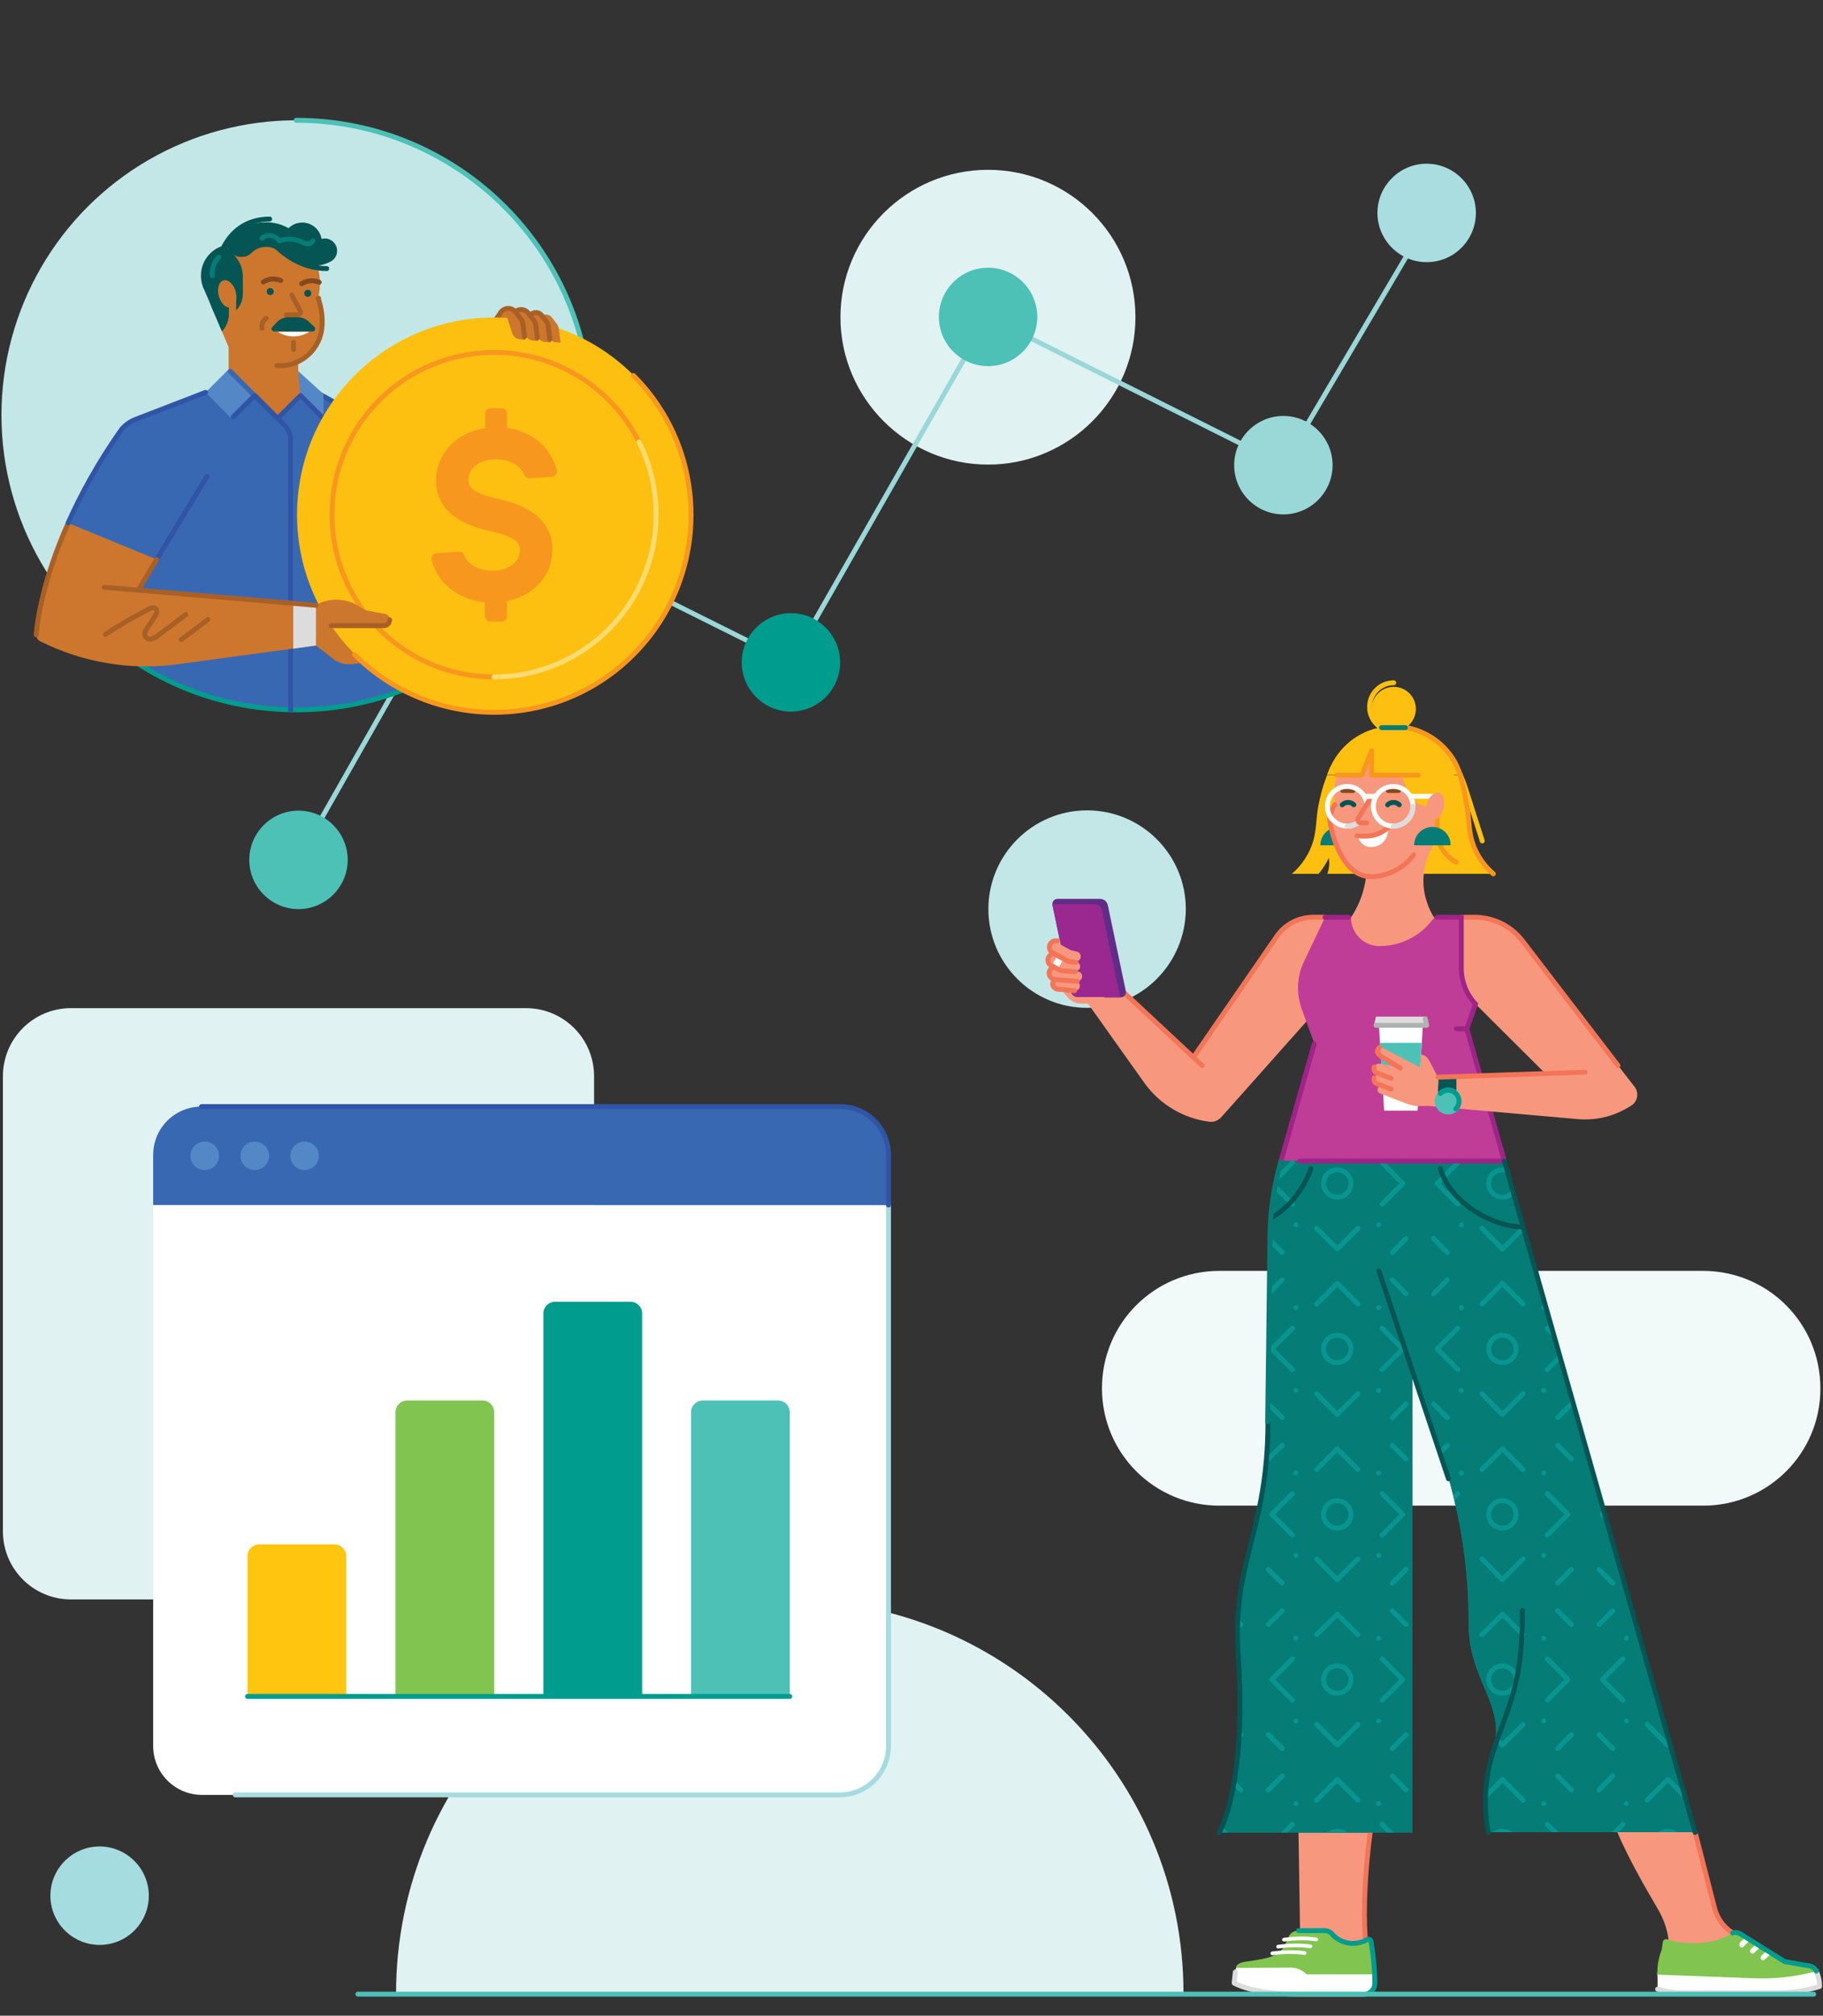 <?xml version="1.0" encoding="utf-8"?>
<!-- Generator: Adobe Illustrator 25.4.1, SVG Export Plug-In . SVG Version: 6.00 Build 0)  -->
<svg version="1.1" id="Layer_1" xmlns="http://www.w3.org/2000/svg" xmlns:xlink="http://www.w3.org/1999/xlink" x="0px" y="0px"
	 viewBox="0 0 626 692" style="enable-background:new 0 0 626 692;" xml:space="preserve">
<rect x="0" y="0" width="626" height="692" fill="#333333" stroke="none"/>
<style type="text/css">
	.st0{fill:#F1F9F9;}
	.st1{fill:#E1F2F3;}
	.st2{fill:none;stroke:#9AD7D7;stroke-width:1.681;stroke-linecap:round;stroke-linejoin:round;stroke-miterlimit:10;}
	.st3{fill:#4DC1B6;}
	.st4{fill:#009C8D;}
	.st5{fill:#9AD7D7;}
	.st6{fill:#AADDDF;}
	.st7{fill:#C3E7E7;}
	.st8{fill:none;stroke:#4DC1B6;stroke-width:1.681;stroke-linecap:round;stroke-linejoin:round;stroke-miterlimit:10;}
	.st9{fill:#045554;}
	.st10{fill:#3968B2;}
	.st11{fill:none;stroke:#009C8D;stroke-width:1.681;stroke-linecap:round;stroke-miterlimit:10;}
	.st12{fill:#50C1B4;}
	.st13{fill:none;stroke:#A96026;stroke-width:1.681;stroke-linecap:round;stroke-miterlimit:10;}
	.st14{fill:#CC772D;}
	.st15{fill:#5387C6;}
	.st16{fill:none;stroke:#3968B2;stroke-width:1.681;stroke-linecap:round;stroke-linejoin:round;stroke-miterlimit:10;}
	.st17{fill:none;stroke:#84491F;stroke-width:1.681;stroke-linecap:round;stroke-miterlimit:10;}
	.st18{fill:none;}
	.st19{fill:none;stroke:#3055A6;stroke-width:1.681;stroke-linecap:round;stroke-linejoin:round;stroke-miterlimit:10;}
	.st20{fill:#FDC010;}
	.st21{fill:#F8971D;}
	.st22{fill:none;stroke:#F8971D;stroke-width:1.681;stroke-linecap:round;stroke-linejoin:round;stroke-miterlimit:10;}
	.st23{fill:none;stroke:#FFDB70;stroke-width:1.681;stroke-linecap:round;stroke-linejoin:round;stroke-miterlimit:10;}
	.st24{fill:none;stroke:#045554;stroke-width:1.681;stroke-linecap:round;stroke-linejoin:round;stroke-miterlimit:10;}
	.st25{fill:#FFFFFF;}
	.st26{fill:none;stroke:#057C75;stroke-width:1.681;stroke-linecap:round;stroke-linejoin:round;stroke-miterlimit:10;}
	.st27{fill:#DCDCDC;}
	.st28{fill:#F7987E;}
	.st29{fill:none;stroke:#F37558;stroke-width:1.681;stroke-linecap:round;stroke-miterlimit:10;}
	.st30{fill:#81C44F;}
	.st31{fill:none;stroke:#DCDCDC;stroke-width:1.681;stroke-linecap:round;stroke-linejoin:round;stroke-miterlimit:10;}
	.st32{fill:#057C75;}
	.st33{fill:none;stroke:#FDC010;stroke-width:1.681;stroke-linecap:round;stroke-linejoin:round;stroke-miterlimit:10;}
	.st34{fill:none;stroke:#241F20;stroke-width:1.681;stroke-miterlimit:10;}
	.st35{fill:none;stroke:#FFFFFF;stroke-width:1.261;stroke-linecap:round;stroke-linejoin:round;stroke-miterlimit:10;}
	.st36{clip-path:url(#SVGID_00000101824841757500110160000003096118513697253279_);}
	.st37{fill:none;stroke:#08958F;stroke-width:1.681;stroke-linecap:round;stroke-linejoin:round;stroke-miterlimit:10;}
	.st38{fill:none;stroke:#045554;stroke-width:1.681;stroke-linecap:round;stroke-miterlimit:10;}
	.st39{fill:#BF3D96;}
	.st40{fill:none;stroke:#9E2486;stroke-width:1.681;stroke-linecap:round;stroke-miterlimit:10;}
	.st41{fill:none;stroke:#FFFFFF;stroke-width:1.681;stroke-linecap:round;stroke-linejoin:round;stroke-miterlimit:10;}
	.st42{fill:none;stroke:#B0B1B1;stroke-width:1.681;stroke-linecap:round;stroke-linejoin:round;stroke-miterlimit:10;}
	.st43{fill:none;stroke:#057C75;stroke-width:1.681;stroke-linecap:round;stroke-miterlimit:10;}
	.st44{fill:none;stroke:#A5DCDF;stroke-width:1.681;stroke-linecap:round;stroke-linejoin:round;stroke-miterlimit:10;}
	.st45{fill:#FFC50F;}
	.st46{fill:#A5DCDF;}
	.st47{fill:#612C87;}
	.st48{fill:#9B2890;}
	.st49{fill:url(#SVGID_00000174579209638534883260000017179113521841208242_);}
	.st50{fill:none;stroke:#057C75;stroke-width:1.641;stroke-linecap:round;stroke-linejoin:round;stroke-miterlimit:10;}
	.st51{fill:#A96026;}
	
		.st52{clip-path:url(#SVGID_00000075882805775696986610000009965206928344064691_);fill:none;stroke:#009C8D;stroke-width:1.641;stroke-linecap:round;stroke-miterlimit:10;}
	.st53{fill:none;stroke:#80481E;stroke-width:1.641;stroke-linecap:round;stroke-miterlimit:10;}
	.st54{fill:none;stroke:#045554;stroke-width:1.641;stroke-linecap:round;stroke-miterlimit:10;}
	.st55{fill:none;stroke:#009C8D;stroke-width:1.625;stroke-linecap:round;stroke-linejoin:round;stroke-miterlimit:10;}
	.st56{fill:none;stroke:#009C8D;stroke-width:1.641;stroke-linecap:round;stroke-miterlimit:10;}
	.st57{fill:none;stroke:#DCDCDC;stroke-width:1.641;stroke-linecap:round;stroke-linejoin:round;stroke-miterlimit:10;}
	.st58{fill:none;stroke:#3055A6;stroke-width:1.641;stroke-linecap:round;stroke-miterlimit:10;}
	.st59{fill:none;stroke:#F37558;stroke-width:1.52;stroke-linecap:round;stroke-miterlimit:10;}
	.st60{fill:none;stroke:#CC772D;stroke-width:1.641;stroke-linecap:round;stroke-miterlimit:10;}
	.st61{fill:none;stroke:#057C75;stroke-width:1.641;stroke-linecap:round;stroke-miterlimit:10;}
	.st62{fill:none;stroke:#3055A6;stroke-width:1.625;stroke-linecap:round;stroke-miterlimit:10;}
	.st63{fill:none;stroke:#08958F;stroke-width:1.641;stroke-linecap:round;stroke-linejoin:round;stroke-miterlimit:10;}
	.st64{fill:none;stroke:#F37558;stroke-width:1.625;stroke-linecap:round;stroke-miterlimit:10;}
	.st65{fill:none;stroke:#045554;stroke-width:1.439;stroke-linecap:round;stroke-linejoin:round;stroke-miterlimit:10;}
	.st66{fill:none;stroke:#7F4FA0;stroke-width:1.641;stroke-linecap:round;stroke-miterlimit:10;}
	.st67{fill:none;stroke:#009C8D;stroke-width:1.641;stroke-miterlimit:10;}
	.st68{fill:none;stroke:#009C8D;stroke-width:1.641;stroke-linecap:round;stroke-linejoin:round;stroke-miterlimit:10;}
	.st69{fill:none;stroke:#045554;stroke-width:1.641;stroke-linecap:round;stroke-linejoin:round;stroke-miterlimit:10;}
	
		.st70{clip-path:url(#SVGID_00000181808679599565806220000001209286133905632159_);fill:none;stroke:#009C8D;stroke-width:1.641;stroke-linecap:round;stroke-miterlimit:10;}
	.st71{fill:#3055A6;}
	.st72{fill:none;stroke:#B0B1B1;stroke-width:1.641;stroke-linecap:round;stroke-linejoin:round;stroke-miterlimit:10;}
	.st73{fill:none;stroke:#4DC1B6;stroke-width:1.641;stroke-linecap:round;stroke-linejoin:round;stroke-miterlimit:10;}
	.st74{fill:none;stroke:#9B2890;stroke-width:1.641;stroke-linecap:round;stroke-linejoin:round;stroke-miterlimit:10;}
	.st75{fill:#B8E2E3;}
	.st76{fill:none;stroke:#025453;stroke-width:1.641;stroke-linecap:round;stroke-miterlimit:10;}
	.st77{fill:#025453;}
	.st78{fill:none;stroke:#F8971D;stroke-width:1.641;stroke-linecap:round;stroke-linejoin:round;stroke-miterlimit:10;}
	.st79{fill:none;stroke:#BF3D96;stroke-width:1.641;stroke-linecap:round;stroke-linejoin:round;stroke-miterlimit:10;}
	.st80{opacity:0.5;}
	.st81{clip-path:url(#SVGID_00000163054267035175108220000018056441678751635588_);}
	.st82{fill:none;stroke:#B2D893;stroke-width:1.641;stroke-linecap:round;stroke-linejoin:round;stroke-miterlimit:10;}
	.st83{clip-path:url(#SVGID_00000088849014672194727850000006947863146467958697_);}
	.st84{opacity:0.5;fill:none;stroke:#025453;stroke-width:1.231;stroke-linecap:round;stroke-linejoin:round;stroke-miterlimit:10;}
	.st85{fill:none;stroke:#F37558;stroke-width:1.641;stroke-linecap:round;stroke-miterlimit:10;}
	.st86{fill:none;stroke:#84491F;stroke-width:1.641;stroke-linecap:round;stroke-miterlimit:10;}
	.st87{fill:none;stroke:#A96026;stroke-width:1.641;stroke-linecap:round;stroke-linejoin:round;stroke-miterlimit:10;}
	.st88{fill:none;stroke:#FFFFFF;stroke-width:1.641;stroke-miterlimit:10;}
	.st89{fill:none;stroke:#4A9C45;stroke-width:1.641;stroke-linecap:round;stroke-miterlimit:10;}
	.st90{fill:none;stroke:#4A9C45;stroke-width:1.641;stroke-linecap:round;stroke-linejoin:round;stroke-miterlimit:10;}
	.st91{fill:none;stroke:#90D4D6;stroke-width:1.661;stroke-linecap:round;stroke-linejoin:round;stroke-miterlimit:10;}
	.st92{fill:none;stroke:#045554;stroke-width:1.924;stroke-linecap:round;stroke-miterlimit:10;}
	.st93{fill:none;stroke:#F8971D;stroke-width:1.943;stroke-linecap:round;stroke-linejoin:round;stroke-miterlimit:10;}
	.st94{fill:none;stroke:#F8971D;stroke-width:1.641;stroke-linecap:round;stroke-linejoin:round;stroke-miterlimit:10;}
</style>
<path class="st0" d="M584.9,516.9H418.7c-22.3,0-40.3-18-40.3-40.3v0c0-22.3,18-40.3,40.3-40.3h166.1c22.3,0,40.3,18,40.3,40.3v0
	C625.2,498.9,607.1,516.9,584.9,516.9z"/>
<path class="st1" d="M339.3,159.5c-27.9,0-50.7-22.7-50.7-50.6s22.7-50.6,50.7-50.6s50.6,22.7,50.6,50.6S367.2,159.5,339.3,159.5z"
	/>
<path class="st1" d="M271.2,549.3c-74.7,0-135.2,60.5-135.2,135.2h270.4C406.5,609.8,345.9,549.3,271.2,549.3z"/>
<path class="st1" d="M204,369.5c0-13-10.5-23.4-23.4-23.4l-156.2,0c-13,0-23.4,10.5-23.4,23.4v156.2c0,13,10.5,23.4,23.4,23.4h156.2
	c13,0,23.4-10.5,23.4-23.4V369.5z"/>
<g>
	<g>
		<g>
			<polyline class="st2" points="102.3,295.2 169.7,176.6 271.6,227.4 339.3,108.8 440.7,159.6 491.9,72.8 			"/>
		</g>
		<path class="st3" d="M102.5,312.1c-9.3,0-16.9-7.6-16.9-16.9c0-9.3,7.6-16.9,16.9-16.9s16.9,7.6,16.9,16.9
			C119.4,304.5,111.8,312.1,102.5,312.1z"/>
		<path class="st4" d="M271.6,244.3c-9.3,0-16.9-7.6-16.9-16.9s7.6-16.9,16.9-16.9s16.9,7.6,16.9,16.9S280.9,244.3,271.6,244.3z"/>
		<path class="st5" d="M440.7,176.6c-9.3,0-16.9-7.6-16.9-16.9s7.6-16.9,16.9-16.9s16.9,7.6,16.9,16.9S450,176.6,440.7,176.6z"/>
		<path class="st6" d="M489.9,90c-9.3,0-16.9-7.6-16.9-16.9s7.6-16.9,16.9-16.9s16.9,7.6,16.9,16.9S499.3,90,489.9,90z"/>
		<path class="st3" d="M339.3,125.7c-9.3,0-16.9-7.6-16.9-16.9s7.6-16.9,16.9-16.9s16.9,7.6,16.9,16.9S348.6,125.7,339.3,125.7z"/>
		<g>
			<path class="st5" d="M170.2,193.5c-9.3,0-16.9-7.6-16.9-16.9s7.6-16.9,16.9-16.9s16.9,7.6,16.9,16.9S179.5,193.5,170.2,193.5z"/>
		</g>
	</g>
</g>
<g>
	<path class="st7" d="M373.3,346c-18.7,0-33.9-15.2-33.9-33.9c0-18.7,15.2-33.9,33.9-33.9s33.9,15.2,33.9,33.9
		C407.1,330.8,392,346,373.3,346z"/>
</g>
<g>
	<g>
		<circle class="st7" cx="101.7" cy="142.5" r="101.2"/>
		<path class="st8" d="M101.7,41.3c55.9,0,101.2,45.3,101.2,101.2"/>
	</g>
</g>
<g>
	<g>
		<path class="st9" d="M79.7,83.9c-5.9,0-10.7,4.8-10.7,10.7c0,1.3,0.2,2.5,0.6,3.6l0,0l0,0.1c0.1,0.4,0.3,0.7,0.5,1.1l3.3,7.7
			l-0.1-3.8c1.8,1.3,4,2.1,6.3,2.1c5.9,0,10.7-4.8,10.7-10.7S85.6,83.9,79.7,83.9z"/>
		<path class="st10" d="M120.3,141.4c-5.2-3.2-11.3-6.4-14.6-8.1l-10.4,10.5l-7.9-7.9l-14.2-2.1l-26.8,10.4
			c-1.8,0.7-3.3,1.8-4.6,3.2c-8.3,11.7-14.2,22.7-18.5,32.3l23.9,9.8l0,38.5c15.7,10.1,34.4,15.9,54.5,15.9
			c11.6,0,25.5-2.2,36.8-6.9L120.3,141.4z"/>
		<path class="st11" d="M203,142.5c0,55.9-45.3,101.2-101.2,101.2c-24.5,0-46.9-8.7-64.4-23.1"/>
		<g>
			<path class="st12" d="M108.9,173.9c5.6,10.3,11.3,18.7,16.8,25.6l24.5-23.3l-10.2-16.9l-3.6-6c-0.5-0.8-1.1-1.5-1.8-2.2
				c-4.4-3.6-9.4-6.9-14.1-9.8L108.9,173.9z"/>
		</g>
		<path class="st14" d="M106.9,133.9c-2.8-1.4-4.5-4.3-4.5-7.4v-15.2H78.5v15.6c0,3.4-2.1,5.6-5.3,6.9l14.2,2.1l7.9,7.9L106.9,133.9
			z"/>
		<polygon class="st15" points="87.4,135.8 79.5,143.7 70.6,134.7 78.5,126.8 		"/>
		<line class="st16" x1="87.4" y1="135.8" x2="79.1" y2="127.5"/>
		<path class="st14" d="M81.9,114.9l1.4,2.6c2.4,4.4,6.8,7.6,11.8,7.9c8.1,0.6,15.1-5.6,15.5-13.7c0.2-3.2-0.3-6.3-1.3-9.3l0-0.1
			l0.3-1.8c1.2-7.5-1.8-15.3-8.1-19.5c-3.4-2.2-7.4-3.4-11.8-3.2C76.1,78.5,67.5,93,72.8,105.6l5.7,13.6L81.9,114.9z"/>
		<circle class="st9" cx="92.8" cy="100.1" r="1.2"/>
		<circle class="st9" cx="105.7" cy="100.7" r="1.2"/>
		<path class="st17" d="M96.4,96.3c-1.9-0.8-4.1-0.7-6,0.5"/>
		<path class="st17" d="M109.6,96.9c-1.9-0.8-4.1-0.7-6,0.5"/>
		<line class="st13" x1="109.4" y1="102.5" x2="109.4" y2="102.4"/>
		<path class="st13" d="M95.1,125.5c8.1,0.6,15.1-5.6,15.5-13.7c0.2-3.2-0.3-6.3-1.3-9.3"/>
		<line class="st18" x1="48" y1="193.3" x2="40.7" y2="202.4"/>
		<g>
			<path class="st19" d="M150.2,176.2l-10.2-16.9l-3.6-6c-0.5-0.8-1.1-1.5-1.8-2.2c-4.4-3.6-9.4-6.9-14.1-9.8
				c-6.3-3.6-13.5-7.5-13.5-7.5"/>
		</g>
		<g>
			<g>
				<path class="st14" d="M172.5,140.9l-8.1-14.8l6.4-5.1c1.2-1,1.6-2.7,0.8-4.1l-0.7-1.3l-15,8.3l-5.7,52.3l-21.7,20.6
					c16.5,20.4,29.5,21.3,29.5,21.3c28-12.2,8.4-73.9,8.4-73.9L172.5,140.9z"/>
			</g>
			<polyline class="st13" points="148.4,192.7 155.8,124 170.9,115.7 			"/>
		</g>
		<g>
			<path class="st14" d="M121.8,214.8l10,7.2l6.2-5l2.4,2.4l-5.9,6.9l-13.5,1.7c-2.4,0.3-4.8-0.4-6.6-1.8l-5.9-4.6l-4.1-12l4.1-1.8"
				/>
		</g>
		<path class="st14" d="M172,107.2l-2.9,4.2c2-0.1,3.9,0,5.8,0.1l-0.7-2.3L172,107.2z"/>
		<g>
			<g>
				<line class="st13" x1="172" y1="107.2" x2="169.1" y2="111.4"/>
			</g>
		</g>
		<g>
			<g>
				<polygon class="st15" points="111.1,135.3 111.1,143.7 103.2,135.8 102.4,127.4 				"/>
			</g>
			<g>
				<polyline class="st19" points="110.6,143.2 103.2,135.8 95.3,143.7 87.4,135.8 80.1,143.1 				"/>
				<g>
					<path class="st19" d="M99.8,243.8l0-92.7c0-1.9-0.8-3.7-2.1-5.1l-10.2-10.2"/>
				</g>
			</g>
			<g>
				<circle class="st20" cx="169.7" cy="176.7" r="67.7"/>
			</g>
			<path class="st21" d="M168.4,213.4c-1,0-1.9-0.8-1.9-1.9v-4.7l-0.8-0.1c-8.9-1.2-15.6-6.8-17.5-14.5c-0.3-1.1,0.5-2.2,1.7-2.3
				l7.6-0.5c0.8-0.1,1.5,0.4,1.9,1.2c1.3,3.2,5,5.3,9.7,5.3c4.7,0,9.4-2.2,9.4-7.1c0-2.1-0.8-4.4-10.3-6.5
				c-4.7-1.1-18.5-4.3-18.5-17.3c0-8.9,6.5-16.1,16.1-17.9l0.8-0.1V142c0-1,0.8-1.9,1.9-1.9h3.7c1,0,1.9,0.8,1.9,1.9v4.9l0.8,0.1
				c8.4,1.5,14.5,7,16.3,14.4c0.3,1.1-0.5,2.2-1.7,2.3l-7.6,0.5c-0.8,0.1-1.5-0.4-1.9-1.2c-1.3-3.2-5-5.3-9.7-5.3
				c-4.7,0-9.4,2.2-9.4,7.1c0,2.1,0.8,4.4,10.3,6.5c4.7,1.1,18.5,4.3,18.5,17.3c0,8.6-5.8,15.5-14.9,17.6l-0.7,0.2v5.1
				c0,1-0.8,1.9-1.9,1.9H168.4z"/>
			<g>
				<path class="st22" d="M169.7,232.4c-30.7,0-55.7-24.9-55.7-55.7s24.9-55.7,55.7-55.7c21.7,0,40.6,12.5,49.7,30.7"/>
			</g>
			<path class="st22" d="M217.5,128.9c26.4,26.4,26.4,69.3,0,95.8s-69.3,26.4-95.8,0"/>
		</g>
		<path class="st23" d="M219.4,151.7c3.8,7.5,5.9,16,5.9,25c0,30.7-24.9,55.7-55.7,55.7"/>
		<line class="st19" x1="71.1" y1="163.5" x2="53.8" y2="192.1"/>
		<g>
			<path class="st9" d="M78.5,99.1c1.4,0,2.6,1.2,2.6,2.6v4.8c1.5-1.5,2.3-3.5,2.3-5.6v-5.9c0-2.8-1.1-5.5-3.1-7.5l-3.5-3.5
				c-6.5,5.5-7.2,14-4,21.8l3.4,8c1.5-1.6,2.4-3.8,2.4-6V99.1z"/>
		</g>
		<ellipse transform="matrix(0.965 -0.263 0.263 0.965 -23.768 24.027)" class="st14" cx="78" cy="100.9" rx="3" ry="4.8"/>
		<g>
			<path class="st9" d="M107.2,91.3L107.2,91.3c-4.2,0-8-1.9-11.1-4.7c-2.7-2.5-7-2.5-9.7,0.2h0c-1.9,1.9-5.1,1.9-7,0l-2.6-3l3.7-3
				c6-6,15.8-6,21.8,0c1.3,1.3,3.1,2,4.9,2c1,0,1.9-0.2,2.7-0.6c1.6-0.7,3.4-0.3,4.6,0.9h0c2.1,2.1,1.5,5.6-1.2,6.8
				C111.4,90.9,109.3,91.3,107.2,91.3z"/>
			<path class="st24" d="M112.2,92.2c-6.5,0-12.4-2.9-17.1-7.3"/>
		</g>
		<path class="st9" d="M105.2,84.3c-3.1-4.7-8.4-7.9-14.5-7.9c-6.1,0-11.4,3.1-14.5,7.9H105.2z"/>
		<path class="st24" d="M92.6,75.2c-7.5,0-12.9,3.9-15.8,9.7"/>
		<circle class="st9" cx="103.8" cy="83.1" r="6.7"/>
		<path class="st9" d="M106.1,110.5c-1-1-2.4-1.6-3.8-1.6h-1.5h-0.3H99c-1.5,0-2.8,0.6-3.8,1.6l-1.7,1.8c-0.6,0.6-0.1,1.5,0.7,1.5
			h6.4h0.3h6.4c0.8,0,1.2-1,0.7-1.5L106.1,110.5z"/>
		<path class="st13" d="M100.2,101.3l2.8,5.3c0.4,0.7-0.1,1.5-0.9,1.5h-3.8"/>
		<line class="st13" x1="100.8" y1="117.5" x2="100.8" y2="120"/>
		<path class="st13" d="M91.4,109.3c-1.1,0.7-1.7,2.1-1.4,3.4"/>
		<path class="st25" d="M95.4,113.9c1.7,1.1,3.5,1.6,5.4,1.6s3.8-0.6,5.4-1.6H95.4z"/>
		<path class="st26" d="M89.9,81.8c0.9-0.8,2.1-1.1,3.2-0.9c1.1,0.2,2.2,0.9,2.8,1.8c2.3-0.9,5-0.8,7.3,0.2c0.7,0.3,1.4,0.7,2.2,0.8
			c0.8,0.1,1.7-0.2,2-1"/>
		<path class="st26" d="M75.1,88.3c-1.6,1.6-2.5,4-2.2,6.3"/>
		<g>
			<g>
				<path class="st14" d="M182.4,113l5,0.6l0.5,0.1l0.6,1.9c0.3,1.1,1.3,1.8,2.4,1.9l1.3,0.1l0.3,0l-0.6-4.7
					c-0.1-0.6-0.3-1.2-0.7-1.7l-1.6-2.1c-1.1-1.5-3.4-1.5-4.5,0.1L182.4,113"/>
				<path class="st14" d="M187.5,110.2l-1.5-1.9c-1-1.4-3.1-1.3-4.1,0.1l-3.4,4.9l5.3-0.2l0.7,2.2c0.4,1.2,1.4,2,2.7,2.1l1.1,0.1
					l0.6,0.1l-0.6-5.3C188.2,111.4,187.9,110.7,187.5,110.2z"/>
				<path class="st13" d="M188.8,116.5l-0.5-4.4c-0.1-0.7-0.4-1.4-0.8-1.9l-1.5-1.9c-1-1.4-3.1-1.3-4.1,0.1"/>
				<path class="st14" d="M184,111.7c-0.1-0.7-0.4-1.4-0.8-1.9l-1.8-2.3c-1.3-1.7-3.8-1.6-5,0.1l0,0c-1.3,1.9-0.1,4.6,2.2,4.9l1,0.1
					l0.7,2.2c0.4,1.2,1.4,2,2.7,2.1l1,0.1c0,0,0.7,0.1,0.7,0.1L184,111.7z"/>
				<path class="st13" d="M184.5,116l-0.5-4.3c-0.1-0.7-0.4-1.4-0.8-1.9l-1.8-2.3c-1.3-1.7-3.8-1.6-5,0.1"/>
				<g>
					<path class="st14" d="M179.6,111.3c-0.1-0.7-0.4-1.4-0.8-1.9l-1.8-2.3c-1.3-1.7-3.8-1.6-5,0.1l2.2,2l1.7,5.2
						c0.4,1.2,1.4,2,2.7,2.1l1.7,0.2L179.6,111.3z"/>
				</g>
			</g>
			<g>
				<path class="st13" d="M180.1,115.6l-0.5-4.3c-0.1-0.7-0.4-1.4-0.8-1.9l-1.8-2.3c-1.3-1.7-3.8-1.6-5,0.1"/>
			</g>
		</g>
		<g>
			<path class="st14" d="M108.5,207.8l-60.7-5.7l6.1-10l-30.4-12.5c-8.7,19.5-10.6,33.8-11,38.3c-0.1,0.9,0.4,1.8,1.2,2.2
				c14.5,7.3,30.8,10.1,46.9,8l54.4-7.4"/>
			<polygon class="st27" points="100.7,222.7 108.5,221.6 108.5,207.8 100.7,207.1 			"/>
			<path class="st13" d="M23.4,179.6c-8.7,19.5-10.6,33.8-11,38.3"/>
			<line class="st13" x1="53.8" y1="192.1" x2="47.8" y2="202.1"/>
			<g>
				<path class="st14" d="M109.7,214.8h22.2c1.1,0,2-0.9,2-2v0c0-1-0.7-1.8-1.6-2l-6.9-1.3l-2-1.3c-4.5-2.9-10.2-3.1-14.9-0.5l0,0"
					/>
				<path class="st13" d="M113.7,214.8h18.1c1.1,0,2-0.9,2-2"/>
				<g>
					<line class="st13" x1="108.5" y1="207.8" x2="35.8" y2="201.6"/>
				</g>
			</g>
			<path class="st13" d="M36.2,217.8c4.7-3.1,9.5-5.9,14.5-8.5c1-0.5,2.3-1.2,3,0c0.4,0.7,0,1.6-0.5,2.3l-3.2,4.9
				c-0.8,1.3,0.1,3.1,1.7,2.9c0,0,0,0,0,0c1.1-0.1,2.1-0.8,2.9-1.5c3.1-2.3,6.2-4.6,9.2-6.9"/>
			<path class="st13" d="M62.2,219.6c3.1-2.3,6.2-4.6,9.2-6.9"/>
		</g>
	</g>
	<path class="st19" d="M70.6,134.7l-24.1,9.3c-1.8,0.7-3.3,1.8-4.6,3.2c-8.3,11.7-14.2,22.7-18.5,32.3"/>
</g>
<g>
	<path class="st28" d="M582.1,629.1l6.7,26.1c0.9,3.4,3,6.3,5.9,8.2l11.1,7.2l-32.5-2l-0.3-2.3c-0.4-3.8-1.7-7.5-3.7-10.9
		c-3.9-6.6-10.6-18.3-13.9-26.4H582.1z"/>
	<path class="st29" d="M582.1,629.1l6.7,26.1c0.9,3.4,3,6.3,5.9,8.2c0.3,0.2,0.3,0.2,0.3,0.2"/>
	<g>
		<g>
			<path class="st25" d="M569.1,677.8l54.6-1.2c0.7,0.4,1.1,1.1,1.1,1.9v3.6c-4.7,1.4-9.5,2.2-14.4,2.2h-32c-3.4,0-5.9-0.4-9.2-1.3
				v-4.2L569.1,677.8z"/>
		</g>
		<path class="st30" d="M569.1,677.3L569.1,677.3c0-2.7,0.5-5.4,1.5-7.9l0.4-2.7c0.1-0.7,0.9-1.2,1.6-0.9c6,2.2,16.3,1.7,21.6-1.8h0
			c1-0.7,2.3-0.7,3.3,0l15.2,9.5l8.5,1.5c1,0.2,1.9,0.9,2.4,1.8l0,0v0c-7.3,1.9-14.9,2.7-22.5,2.3l-32.1-1.2V677.3z"/>
		<g>
			<path class="st25" d="M597.5,666.9l1.7-1.7c0.1-0.1,0.3-0.1,0.4,0l0.9,0.6c0.2,0.1,0.2,0.4,0.1,0.6l-1.9,1.9
				c-0.2,0.2-0.4,0.3-0.6,0.3s-0.5-0.1-0.6-0.3C597.2,667.8,597.2,667.3,597.5,666.9z"/>
			<path class="st25" d="M602.4,670.4c-0.2,0.2-0.4,0.3-0.6,0.3c-0.2,0-0.5-0.1-0.6-0.3c-0.3-0.3-0.3-0.9,0-1.2l1.7-1.7
				c0.1-0.1,0.3-0.1,0.4-0.1l0.9,0.6c0.2,0.1,0.2,0.4,0.1,0.6L602.4,670.4z"/>
			<path class="st25" d="M606,672.7c-0.2,0.2-0.4,0.3-0.6,0.3c-0.2,0-0.5-0.1-0.6-0.3c-0.3-0.3-0.3-0.9,0-1.2l1.7-1.7
				c0.1-0.1,0.3-0.1,0.4,0l0.9,0.6c0.2,0.1,0.2,0.4,0.1,0.6L606,672.7z"/>
		</g>
		<path class="st31" d="M623.7,676.6c-0.1,0-0.1,0,0,0.2c0.7,1.5,1.1,3.1,1.1,4.7v0.5c-4.7,1.4-9.5,2.2-14.4,2.2h-32
			c-3.4,0-5.9-0.4-9.2-1.3"/>
	</g>
</g>
<path class="st20" d="M455.7,266.1c-1.6,4.2-2.2,6.6-3,10.6c-0.8,4.1-0.6,8.3-1.8,12.2c-1.3,4.3-3.9,8.2-7.3,11.1h9.2
	c1.4-1.7,2.6-3.5,3.5-5.5c0.3,1.8,0.1,3.8-0.5,5.5h21.3v-33.9H455.7z"/>
<path class="st32" d="M459.7,283.9c-3.5,0-6.3,2.8-6.3,6.3H466C466,286.7,463.2,283.9,459.7,283.9z"/>
<path class="st20" d="M501.4,266.1c1.3,4.5,1.6,6.6,2.3,10.6c0.8,4.1,0.6,8.3,1.8,12.2c1.3,4.3,3.9,8.2,7.3,11.1h-33.5v-33.9H501.4z
	"/>
<g>
	<path class="st33" d="M509,288.7c-1.6-5.1-3.3-10.2-4.9-15.3c-1-3.3-2.1-6.5-3.7-9.6c-1.6-3-3.8-5.8-6.6-7.7"/>
</g>
<path class="st22" d="M501.4,266.1c1.3,4.5,1.6,6.6,2.3,10.6c0.8,4.1,0.6,8.3,1.8,12.2c1.3,4.3,3.9,8.2,7.3,11.1"/>
<path class="st28" d="M470.5,629.1c0,0-4.3,30.5-0.2,45.7h-23.7l-0.7-45.7H470.5z"/>
<path class="st29" d="M470.5,629.1c0,0-4.3,30.5-0.2,45.7"/>
<g>
	<path class="st30" d="M424.4,675.5L424.4,675.5c0.2-1.1,1.3-1.7,3.1-2c8.7-1.3,12.3-1.7,14.4-7.3l0.6-1.3c0.6-1.3,1.9-2.1,3.3-2.1
		h8.9c1,0,2,0.4,2.7,1.2l0.1,0.2c3.1,3.2,8,3.9,11.8,1.7l0,0c0.2-0.1,0.3-0.2,0.5-0.2l0,0c0.4,0,0.8,0.3,0.9,0.8
		c0.8,4.8,1.3,9.6,1.3,14.4c0,2.1-1.7,3.8-3.8,3.8H457"/>
	<path class="st25" d="M423.8,680.8L423.8,680.8l0.4-3.8c0,0,0,0,0,0l0.2-1.4l18.8-0.1c2.1,0,4.1,0.9,5.5,2.3h23.4c0,1,0.1,2,0.1,3
		c0,2.1-1.7,3.8-3.8,3.8H457c0,0-10.3,0-12.1,0C430,684.6,423.8,680.8,423.8,680.8L423.8,680.8z"/>
	<g>
		<path class="st31" d="M468.4,684.6H457c0,0-10.3,0-12.1,0c-14.9,0-21.1-3.8-21.1-3.8l0.4-3.8"/>
	</g>
	<g>
		<path class="st35" d="M440.9,665.9c3.7-0.5,7.4-0.6,11.1-0.1"/>
	</g>
	<g>
		<path class="st35" d="M438.9,668.3c3.7-0.5,7.4-0.6,11.1-0.1"/>
	</g>
	<g>
		<path class="st35" d="M436.9,670.6c3.7-0.5,7.4-0.6,11.1-0.1"/>
	</g>
</g>
<path class="st32" d="M516.6,398.6l-71.8-17.3l-5,17.6c-2.3,8.1-3.6,16.5-3.7,25l-0.8,64.2c0,37.9-12.5,47.7-10.2,80.6
	c3,44.3-6.5,60.4-6.5,60.4h15h36.8H485l0-158.5l12.5,37c4.5,16.2,6.9,32.9,6.8,49.7c-0.1,19.6,12.8,27.5,8.6,43.5
	c-6.1,23.2-1.8,28.2-1.8,28.2h71.1L516.6,398.6z"/>
<path class="st32" d="M516.6,398.6l-71.8-17.3l-5,17.6c-2.3,8.1-3.6,16.5-3.7,25l-0.8,64.2c0,37.9-12.5,47.7-10.2,80.6
	c3,44.3-6.5,60.4-6.5,60.4h15h36.8H485l0-158.5l12.5,37c4.5,16.2,6.9,32.9,6.8,49.7c-0.1,19.6,12.8,27.5,8.6,43.5
	c-6.1,23.2-1.8,28.2-1.8,28.2h71.1L516.6,398.6z"/>
<g>
	<g>
		<defs>
			<path id="SVGID_1_" d="M516.6,398.6l-71.8-17.3l-5,17.6c-2.3,8.1-3.6,16.5-3.7,25l-0.8,64.2c0,37.9-12.5,47.7-10.2,80.6
				c3,44.3-6.5,60.4-6.5,60.4h15h36.8H485l0-158.5l12.5,37c4.5,16.2,6.9,32.9,6.8,49.7c-0.1,19.6,12.8,27.5,8.6,43.5
				c-6.1,23.2-1.8,28.2-1.8,28.2h71.1L516.6,398.6z"/>
		</defs>
		<clipPath id="SVGID_00000083089673565385485920000002594397182902063551_">
			<use xlink:href="#SVGID_1_"  style="overflow:visible;"/>
		</clipPath>
		<g style="clip-path:url(#SVGID_00000083089673565385485920000002594397182902063551_);">
			<g>
				<g>
					<g>
						<line class="st37" x1="274.7" y1="335.4" x2="274.7" y2="335.4"/>
					</g>
					<g>
						<line class="st37" x1="274.7" y1="363.8" x2="274.7" y2="363.8"/>
					</g>
					<g>
						<line class="st37" x1="303.1" y1="335.4" x2="303.1" y2="335.4"/>
					</g>
					<g>
						<line class="st37" x1="303.1" y1="363.8" x2="303.1" y2="363.8"/>
					</g>
					<polyline class="st37" points="281.8,334.2 288.9,327.1 296,334.2 					"/>
					<polyline class="st37" points="273.5,356.7 266.4,349.6 273.5,342.5 					"/>
					<polyline class="st37" points="304.3,342.5 311.4,349.6 304.3,356.7 					"/>
					<polyline class="st37" points="296,364.9 288.9,372 281.8,364.9 					"/>
					<circle class="st37" cx="288.9" cy="349.6" r="4.7"/>
					<line class="st37" x1="265.2" y1="368.5" x2="270" y2="373.2"/>
					<line class="st37" x1="307.8" y1="373.2" x2="312.5" y2="368.5"/>
					<line class="st37" x1="312.5" y1="330.6" x2="307.8" y2="325.9"/>
					<line class="st37" x1="270" y1="325.9" x2="265.2" y2="330.6"/>
				</g>
				<g>
					<g>
						<line class="st37" x1="331.5" y1="335.4" x2="331.5" y2="335.4"/>
					</g>
					<g>
						<line class="st37" x1="331.5" y1="363.8" x2="331.5" y2="363.8"/>
					</g>
					<g>
						<line class="st37" x1="359.8" y1="335.4" x2="359.8" y2="335.4"/>
					</g>
					<g>
						<line class="st37" x1="359.8" y1="363.8" x2="359.8" y2="363.8"/>
					</g>
					<polyline class="st37" points="338.6,334.2 345.7,327.1 352.7,334.2 					"/>
					<polyline class="st37" points="330.3,356.7 323.2,349.6 330.3,342.5 					"/>
					<polyline class="st37" points="361,342.5 368.1,349.6 361,356.7 					"/>
					<polyline class="st37" points="352.7,364.9 345.7,372 338.6,364.9 					"/>
					<circle class="st37" cx="345.7" cy="349.6" r="4.7"/>
					<line class="st37" x1="322" y1="368.5" x2="326.7" y2="373.2"/>
					<line class="st37" x1="364.6" y1="373.2" x2="369.3" y2="368.5"/>
					<line class="st37" x1="369.3" y1="330.6" x2="364.6" y2="325.9"/>
					<line class="st37" x1="326.7" y1="325.9" x2="322" y2="330.6"/>
				</g>
				<g>
					<g>
						<line class="st37" x1="388.2" y1="335.4" x2="388.2" y2="335.4"/>
					</g>
					<g>
						<line class="st37" x1="388.2" y1="363.8" x2="388.2" y2="363.8"/>
					</g>
					<g>
						<line class="st37" x1="416.6" y1="335.4" x2="416.6" y2="335.4"/>
					</g>
					<g>
						<line class="st37" x1="416.6" y1="363.8" x2="416.6" y2="363.8"/>
					</g>
					<polyline class="st37" points="395.3,334.2 402.4,327.1 409.5,334.2 					"/>
					<polyline class="st37" points="387,356.7 379.9,349.6 387,342.5 					"/>
					<polyline class="st37" points="417.8,342.5 424.9,349.6 417.8,356.7 					"/>
					<polyline class="st37" points="409.5,364.9 402.4,372 395.3,364.9 					"/>
					<circle class="st37" cx="402.4" cy="349.6" r="4.7"/>
					<line class="st37" x1="378.8" y1="368.5" x2="383.5" y2="373.2"/>
					<line class="st37" x1="421.3" y1="373.2" x2="426.1" y2="368.5"/>
					<line class="st37" x1="426.1" y1="330.6" x2="421.3" y2="325.9"/>
					<line class="st37" x1="383.5" y1="325.9" x2="378.8" y2="330.6"/>
				</g>
				<g>
					<g>
						<line class="st37" x1="445" y1="335.4" x2="445" y2="335.4"/>
					</g>
					<g>
						<line class="st37" x1="445" y1="363.8" x2="445" y2="363.8"/>
					</g>
					<g>
						<line class="st37" x1="473.4" y1="335.4" x2="473.4" y2="335.4"/>
					</g>
					<g>
						<line class="st37" x1="473.4" y1="363.8" x2="473.4" y2="363.8"/>
					</g>
					<polyline class="st37" points="452.1,334.2 459.2,327.1 466.3,334.2 					"/>
					<polyline class="st37" points="443.8,356.7 436.7,349.6 443.8,342.5 					"/>
					<polyline class="st37" points="474.6,342.5 481.7,349.6 474.6,356.7 					"/>
					<polyline class="st37" points="466.3,364.9 459.2,372 452.1,364.9 					"/>
					<circle class="st37" cx="459.2" cy="349.6" r="4.7"/>
					<line class="st37" x1="435.5" y1="368.5" x2="440.3" y2="373.2"/>
					<line class="st37" x1="478.1" y1="373.2" x2="482.8" y2="368.5"/>
					<line class="st37" x1="482.8" y1="330.6" x2="478.1" y2="325.9"/>
					<line class="st37" x1="440.3" y1="325.9" x2="435.5" y2="330.6"/>
				</g>
				<g>
					<g>
						<line class="st37" x1="501.8" y1="335.4" x2="501.8" y2="335.4"/>
					</g>
					<g>
						<line class="st37" x1="501.8" y1="363.8" x2="501.8" y2="363.8"/>
					</g>
					<g>
						<line class="st37" x1="530.1" y1="335.4" x2="530.1" y2="335.4"/>
					</g>
					<g>
						<line class="st37" x1="530.1" y1="363.8" x2="530.1" y2="363.8"/>
					</g>
					<polyline class="st37" points="508.9,334.2 515.9,327.1 523,334.2 					"/>
					<polyline class="st37" points="500.6,356.7 493.5,349.6 500.6,342.5 					"/>
					<polyline class="st37" points="531.3,342.5 538.4,349.6 531.3,356.7 					"/>
					<polyline class="st37" points="523,364.9 515.9,372 508.9,364.9 					"/>
					<circle class="st37" cx="515.9" cy="349.6" r="4.7"/>
					<line class="st37" x1="492.3" y1="368.5" x2="497" y2="373.2"/>
					<line class="st37" x1="534.9" y1="373.2" x2="539.6" y2="368.5"/>
					<line class="st37" x1="539.6" y1="330.6" x2="534.9" y2="325.9"/>
					<line class="st37" x1="497" y1="325.9" x2="492.3" y2="330.6"/>
				</g>
				<g>
					<g>
						<line class="st37" x1="558.5" y1="335.4" x2="558.5" y2="335.4"/>
					</g>
					<g>
						<line class="st37" x1="558.5" y1="363.8" x2="558.5" y2="363.8"/>
					</g>
					<g>
						<line class="st37" x1="586.9" y1="335.4" x2="586.9" y2="335.4"/>
					</g>
					<g>
						<line class="st37" x1="586.9" y1="363.8" x2="586.9" y2="363.8"/>
					</g>
					<polyline class="st37" points="565.6,334.2 572.7,327.1 579.8,334.2 					"/>
					<polyline class="st37" points="557.3,356.7 550.2,349.6 557.3,342.5 					"/>
					<polyline class="st37" points="588.1,342.5 595.2,349.6 588.1,356.7 					"/>
					<polyline class="st37" points="579.8,364.9 572.7,372 565.6,364.9 					"/>
					<circle class="st37" cx="572.7" cy="349.6" r="4.7"/>
					<line class="st37" x1="549.1" y1="368.5" x2="553.8" y2="373.2"/>
					<line class="st37" x1="591.6" y1="373.2" x2="596.4" y2="368.5"/>
					<line class="st37" x1="596.4" y1="330.6" x2="591.6" y2="325.9"/>
					<line class="st37" x1="553.8" y1="325.9" x2="549.1" y2="330.6"/>
				</g>
			</g>
			<g>
				<g>
					<g>
						<line class="st37" x1="274.7" y1="392.1" x2="274.7" y2="392.1"/>
					</g>
					<g>
						<line class="st37" x1="274.7" y1="420.5" x2="274.7" y2="420.5"/>
					</g>
					<g>
						<line class="st37" x1="303.1" y1="392.1" x2="303.1" y2="392.1"/>
					</g>
					<g>
						<line class="st37" x1="303.1" y1="420.5" x2="303.1" y2="420.5"/>
					</g>
					<polyline class="st37" points="281.8,391 288.9,383.9 296,391 					"/>
					<polyline class="st37" points="273.5,413.4 266.4,406.3 273.5,399.2 					"/>
					<polyline class="st37" points="304.3,399.2 311.4,406.3 304.3,413.4 					"/>
					<polyline class="st37" points="296,421.7 288.9,428.8 281.8,421.7 					"/>
					<circle class="st37" cx="288.9" cy="406.3" r="4.7"/>
					<line class="st37" x1="265.2" y1="425.2" x2="270" y2="430"/>
					<line class="st37" x1="307.8" y1="430" x2="312.5" y2="425.2"/>
					<line class="st37" x1="312.5" y1="387.4" x2="307.8" y2="382.7"/>
					<line class="st37" x1="270" y1="382.7" x2="265.2" y2="387.4"/>
				</g>
				<g>
					<g>
						<line class="st37" x1="331.5" y1="392.1" x2="331.5" y2="392.1"/>
					</g>
					<g>
						<line class="st37" x1="331.5" y1="420.5" x2="331.5" y2="420.5"/>
					</g>
					<g>
						<line class="st37" x1="359.8" y1="392.1" x2="359.8" y2="392.1"/>
					</g>
					<g>
						<line class="st37" x1="359.8" y1="420.5" x2="359.8" y2="420.5"/>
					</g>
					<polyline class="st37" points="338.6,391 345.7,383.9 352.7,391 					"/>
					<polyline class="st37" points="330.3,413.4 323.2,406.3 330.3,399.2 					"/>
					<polyline class="st37" points="361,399.2 368.1,406.3 361,413.4 					"/>
					<polyline class="st37" points="352.7,421.7 345.7,428.8 338.6,421.7 					"/>
					<circle class="st37" cx="345.7" cy="406.3" r="4.7"/>
					<line class="st37" x1="322" y1="425.2" x2="326.7" y2="430"/>
					<line class="st37" x1="364.6" y1="430" x2="369.3" y2="425.2"/>
					<line class="st37" x1="369.3" y1="387.4" x2="364.6" y2="382.7"/>
					<line class="st37" x1="326.7" y1="382.7" x2="322" y2="387.4"/>
				</g>
				<g>
					<g>
						<line class="st37" x1="388.2" y1="392.1" x2="388.2" y2="392.1"/>
					</g>
					<g>
						<line class="st37" x1="388.2" y1="420.5" x2="388.2" y2="420.5"/>
					</g>
					<g>
						<line class="st37" x1="416.6" y1="392.1" x2="416.6" y2="392.1"/>
					</g>
					<g>
						<line class="st37" x1="416.6" y1="420.5" x2="416.6" y2="420.5"/>
					</g>
					<polyline class="st37" points="395.3,391 402.4,383.9 409.5,391 					"/>
					<polyline class="st37" points="387,413.4 379.9,406.3 387,399.2 					"/>
					<polyline class="st37" points="417.8,399.2 424.9,406.3 417.8,413.4 					"/>
					<polyline class="st37" points="409.5,421.7 402.4,428.8 395.3,421.7 					"/>
					<circle class="st37" cx="402.4" cy="406.3" r="4.7"/>
					<line class="st37" x1="378.8" y1="425.2" x2="383.5" y2="430"/>
					<line class="st37" x1="421.3" y1="430" x2="426.1" y2="425.2"/>
					<line class="st37" x1="426.1" y1="387.4" x2="421.3" y2="382.7"/>
					<line class="st37" x1="383.5" y1="382.7" x2="378.8" y2="387.4"/>
				</g>
				<g>
					<g>
						<line class="st37" x1="445" y1="392.1" x2="445" y2="392.1"/>
					</g>
					<g>
						<line class="st37" x1="445" y1="420.5" x2="445" y2="420.5"/>
					</g>
					<g>
						<line class="st37" x1="473.4" y1="392.1" x2="473.4" y2="392.1"/>
					</g>
					<g>
						<line class="st37" x1="473.4" y1="420.5" x2="473.4" y2="420.5"/>
					</g>
					<polyline class="st37" points="452.1,391 459.2,383.9 466.3,391 					"/>
					<polyline class="st37" points="443.8,413.4 436.7,406.3 443.8,399.2 					"/>
					<polyline class="st37" points="474.6,399.2 481.7,406.3 474.6,413.4 					"/>
					<polyline class="st37" points="466.3,421.7 459.2,428.8 452.1,421.7 					"/>
					<circle class="st37" cx="459.2" cy="406.3" r="4.7"/>
					<line class="st37" x1="435.5" y1="425.2" x2="440.3" y2="430"/>
					<line class="st37" x1="478.1" y1="430" x2="482.8" y2="425.2"/>
					<line class="st37" x1="482.8" y1="387.4" x2="478.1" y2="382.7"/>
					<line class="st37" x1="440.3" y1="382.7" x2="435.5" y2="387.4"/>
				</g>
				<g>
					<g>
						<line class="st37" x1="501.8" y1="392.1" x2="501.8" y2="392.1"/>
					</g>
					<g>
						<line class="st37" x1="501.8" y1="420.5" x2="501.8" y2="420.5"/>
					</g>
					<g>
						<line class="st37" x1="530.1" y1="392.1" x2="530.1" y2="392.1"/>
					</g>
					<g>
						<line class="st37" x1="530.1" y1="420.5" x2="530.1" y2="420.5"/>
					</g>
					<polyline class="st37" points="508.9,391 515.9,383.9 523,391 					"/>
					<polyline class="st37" points="500.6,413.4 493.5,406.3 500.6,399.2 					"/>
					<polyline class="st37" points="531.3,399.2 538.4,406.3 531.3,413.4 					"/>
					<polyline class="st37" points="523,421.7 515.9,428.8 508.9,421.7 					"/>
					<circle class="st37" cx="515.9" cy="406.3" r="4.7"/>
					<line class="st37" x1="492.3" y1="425.2" x2="497" y2="430"/>
					<line class="st37" x1="534.9" y1="430" x2="539.6" y2="425.2"/>
					<line class="st37" x1="539.6" y1="387.4" x2="534.9" y2="382.7"/>
					<line class="st37" x1="497" y1="382.7" x2="492.3" y2="387.4"/>
				</g>
				<g>
					<g>
						<line class="st37" x1="558.5" y1="392.1" x2="558.5" y2="392.1"/>
					</g>
					<g>
						<line class="st37" x1="558.5" y1="420.5" x2="558.5" y2="420.5"/>
					</g>
					<g>
						<line class="st37" x1="586.9" y1="392.1" x2="586.9" y2="392.1"/>
					</g>
					<g>
						<line class="st37" x1="586.9" y1="420.5" x2="586.9" y2="420.5"/>
					</g>
					<polyline class="st37" points="565.6,391 572.7,383.9 579.8,391 					"/>
					<polyline class="st37" points="557.3,413.4 550.2,406.3 557.3,399.2 					"/>
					<polyline class="st37" points="588.1,399.2 595.2,406.3 588.1,413.4 					"/>
					<polyline class="st37" points="579.8,421.7 572.7,428.8 565.6,421.7 					"/>
					<circle class="st37" cx="572.7" cy="406.3" r="4.7"/>
					<line class="st37" x1="549.1" y1="425.2" x2="553.8" y2="430"/>
					<line class="st37" x1="591.6" y1="430" x2="596.4" y2="425.2"/>
					<line class="st37" x1="596.4" y1="387.4" x2="591.6" y2="382.7"/>
					<line class="st37" x1="553.8" y1="382.7" x2="549.1" y2="387.4"/>
				</g>
			</g>
			<g>
				<g>
					<g>
						<line class="st37" x1="274.7" y1="448.9" x2="274.7" y2="448.9"/>
					</g>
					<g>
						<line class="st37" x1="274.7" y1="477.3" x2="274.7" y2="477.3"/>
					</g>
					<g>
						<line class="st37" x1="303.1" y1="448.9" x2="303.1" y2="448.9"/>
					</g>
					<g>
						<line class="st37" x1="303.1" y1="477.3" x2="303.1" y2="477.3"/>
					</g>
					<polyline class="st37" points="281.8,447.7 288.9,440.6 296,447.7 					"/>
					<polyline class="st37" points="273.5,470.2 266.4,463.1 273.5,456 					"/>
					<polyline class="st37" points="304.3,456 311.4,463.1 304.3,470.2 					"/>
					<polyline class="st37" points="296,478.5 288.9,485.6 281.8,478.5 					"/>
					<circle class="st37" cx="288.9" cy="463.1" r="4.7"/>
					<line class="st37" x1="265.2" y1="482" x2="270" y2="486.7"/>
					<line class="st37" x1="307.8" y1="486.7" x2="312.5" y2="482"/>
					<line class="st37" x1="312.5" y1="444.2" x2="307.8" y2="439.4"/>
					<line class="st37" x1="270" y1="439.4" x2="265.2" y2="444.2"/>
				</g>
				<g>
					<g>
						<line class="st37" x1="331.5" y1="448.9" x2="331.5" y2="448.9"/>
					</g>
					<g>
						<line class="st37" x1="331.5" y1="477.3" x2="331.5" y2="477.3"/>
					</g>
					<g>
						<line class="st37" x1="359.8" y1="448.9" x2="359.8" y2="448.9"/>
					</g>
					<g>
						<line class="st37" x1="359.8" y1="477.3" x2="359.8" y2="477.3"/>
					</g>
					<polyline class="st37" points="338.6,447.7 345.7,440.6 352.7,447.7 					"/>
					<polyline class="st37" points="330.3,470.2 323.2,463.1 330.3,456 					"/>
					<polyline class="st37" points="361,456 368.1,463.1 361,470.2 					"/>
					<polyline class="st37" points="352.7,478.5 345.7,485.6 338.6,478.5 					"/>
					<circle class="st37" cx="345.7" cy="463.1" r="4.7"/>
					<line class="st37" x1="322" y1="482" x2="326.7" y2="486.7"/>
					<line class="st37" x1="364.6" y1="486.7" x2="369.3" y2="482"/>
					<line class="st37" x1="369.3" y1="444.2" x2="364.6" y2="439.4"/>
					<line class="st37" x1="326.7" y1="439.4" x2="322" y2="444.2"/>
				</g>
				<g>
					<g>
						<line class="st37" x1="388.2" y1="448.9" x2="388.2" y2="448.9"/>
					</g>
					<g>
						<line class="st37" x1="388.2" y1="477.3" x2="388.2" y2="477.3"/>
					</g>
					<g>
						<line class="st37" x1="416.6" y1="448.9" x2="416.6" y2="448.9"/>
					</g>
					<g>
						<line class="st37" x1="416.6" y1="477.3" x2="416.6" y2="477.3"/>
					</g>
					<polyline class="st37" points="395.3,447.7 402.4,440.6 409.5,447.7 					"/>
					<polyline class="st37" points="387,470.2 379.9,463.1 387,456 					"/>
					<polyline class="st37" points="417.8,456 424.9,463.1 417.8,470.2 					"/>
					<polyline class="st37" points="409.5,478.5 402.4,485.6 395.3,478.5 					"/>
					<circle class="st37" cx="402.4" cy="463.1" r="4.7"/>
					<line class="st37" x1="378.8" y1="482" x2="383.5" y2="486.7"/>
					<line class="st37" x1="421.3" y1="486.7" x2="426.1" y2="482"/>
					<line class="st37" x1="426.1" y1="444.2" x2="421.3" y2="439.4"/>
					<line class="st37" x1="383.5" y1="439.4" x2="378.8" y2="444.2"/>
				</g>
				<g>
					<g>
						<line class="st37" x1="445" y1="448.9" x2="445" y2="448.9"/>
					</g>
					<g>
						<line class="st37" x1="445" y1="477.3" x2="445" y2="477.3"/>
					</g>
					<g>
						<line class="st37" x1="473.4" y1="448.9" x2="473.4" y2="448.9"/>
					</g>
					<g>
						<line class="st37" x1="473.4" y1="477.3" x2="473.4" y2="477.3"/>
					</g>
					<polyline class="st37" points="452.1,447.7 459.2,440.6 466.3,447.7 					"/>
					<polyline class="st37" points="443.8,470.2 436.7,463.1 443.8,456 					"/>
					<polyline class="st37" points="474.6,456 481.7,463.1 474.6,470.2 					"/>
					<polyline class="st37" points="466.3,478.5 459.2,485.6 452.1,478.5 					"/>
					<circle class="st37" cx="459.2" cy="463.1" r="4.7"/>
					<line class="st37" x1="435.5" y1="482" x2="440.3" y2="486.7"/>
					<line class="st37" x1="478.1" y1="486.7" x2="482.8" y2="482"/>
					<line class="st37" x1="482.8" y1="444.2" x2="478.1" y2="439.4"/>
					<line class="st37" x1="440.3" y1="439.4" x2="435.5" y2="444.2"/>
				</g>
				<g>
					<g>
						<line class="st37" x1="501.8" y1="448.9" x2="501.8" y2="448.9"/>
					</g>
					<g>
						<line class="st37" x1="501.8" y1="477.3" x2="501.8" y2="477.3"/>
					</g>
					<g>
						<line class="st37" x1="530.1" y1="448.9" x2="530.1" y2="448.9"/>
					</g>
					<g>
						<line class="st37" x1="530.1" y1="477.3" x2="530.1" y2="477.3"/>
					</g>
					<polyline class="st37" points="508.9,447.7 515.9,440.6 523,447.7 					"/>
					<polyline class="st37" points="500.6,470.2 493.5,463.1 500.6,456 					"/>
					<polyline class="st37" points="531.3,456 538.4,463.1 531.3,470.2 					"/>
					<polyline class="st37" points="523,478.5 515.9,485.6 508.9,478.5 					"/>
					<circle class="st37" cx="515.9" cy="463.1" r="4.7"/>
					<line class="st37" x1="492.3" y1="482" x2="497" y2="486.7"/>
					<line class="st37" x1="534.9" y1="486.7" x2="539.6" y2="482"/>
					<line class="st37" x1="539.6" y1="444.2" x2="534.9" y2="439.4"/>
					<line class="st37" x1="497" y1="439.4" x2="492.3" y2="444.2"/>
				</g>
				<g>
					<g>
						<line class="st37" x1="558.5" y1="448.9" x2="558.5" y2="448.9"/>
					</g>
					<g>
						<line class="st37" x1="558.5" y1="477.3" x2="558.5" y2="477.3"/>
					</g>
					<g>
						<line class="st37" x1="586.9" y1="448.9" x2="586.9" y2="448.9"/>
					</g>
					<g>
						<line class="st37" x1="586.9" y1="477.3" x2="586.9" y2="477.3"/>
					</g>
					<polyline class="st37" points="565.6,447.7 572.7,440.6 579.8,447.7 					"/>
					<polyline class="st37" points="557.3,470.2 550.2,463.1 557.3,456 					"/>
					<polyline class="st37" points="588.1,456 595.2,463.1 588.1,470.2 					"/>
					<polyline class="st37" points="579.8,478.5 572.7,485.6 565.6,478.5 					"/>
					<circle class="st37" cx="572.7" cy="463.1" r="4.7"/>
					<line class="st37" x1="549.1" y1="482" x2="553.8" y2="486.7"/>
					<line class="st37" x1="591.6" y1="486.7" x2="596.4" y2="482"/>
					<line class="st37" x1="596.4" y1="444.2" x2="591.6" y2="439.4"/>
					<line class="st37" x1="553.8" y1="439.4" x2="549.1" y2="444.2"/>
				</g>
			</g>
			<g>
				<g>
					<g>
						<line class="st37" x1="274.7" y1="505.7" x2="274.7" y2="505.7"/>
					</g>
					<g>
						<line class="st37" x1="274.7" y1="534" x2="274.7" y2="534"/>
					</g>
					<g>
						<line class="st37" x1="303.1" y1="505.7" x2="303.1" y2="505.7"/>
					</g>
					<g>
						<line class="st37" x1="303.1" y1="534" x2="303.1" y2="534"/>
					</g>
					<polyline class="st37" points="281.8,504.5 288.9,497.4 296,504.5 					"/>
					<polyline class="st37" points="273.5,527 266.4,519.9 273.5,512.8 					"/>
					<polyline class="st37" points="304.3,512.8 311.4,519.9 304.3,527 					"/>
					<polyline class="st37" points="296,535.2 288.9,542.3 281.8,535.2 					"/>
					<circle class="st37" cx="288.9" cy="519.9" r="4.7"/>
					<line class="st37" x1="265.2" y1="538.8" x2="270" y2="543.5"/>
					<line class="st37" x1="307.8" y1="543.5" x2="312.5" y2="538.8"/>
					<line class="st37" x1="312.5" y1="500.9" x2="307.8" y2="496.2"/>
					<line class="st37" x1="270" y1="496.2" x2="265.2" y2="500.9"/>
				</g>
				<g>
					<g>
						<line class="st37" x1="331.5" y1="505.7" x2="331.5" y2="505.7"/>
					</g>
					<g>
						<line class="st37" x1="331.5" y1="534" x2="331.5" y2="534"/>
					</g>
					<g>
						<line class="st37" x1="359.8" y1="505.7" x2="359.8" y2="505.7"/>
					</g>
					<g>
						<line class="st37" x1="359.8" y1="534" x2="359.8" y2="534"/>
					</g>
					<polyline class="st37" points="338.6,504.5 345.7,497.4 352.7,504.5 					"/>
					<polyline class="st37" points="330.3,527 323.2,519.9 330.3,512.8 					"/>
					<polyline class="st37" points="361,512.8 368.1,519.9 361,527 					"/>
					<polyline class="st37" points="352.7,535.2 345.7,542.3 338.6,535.2 					"/>
					<circle class="st37" cx="345.7" cy="519.9" r="4.7"/>
					<line class="st37" x1="322" y1="538.8" x2="326.7" y2="543.5"/>
					<line class="st37" x1="364.6" y1="543.5" x2="369.3" y2="538.8"/>
					<line class="st37" x1="369.3" y1="500.9" x2="364.6" y2="496.2"/>
					<line class="st37" x1="326.7" y1="496.2" x2="322" y2="500.9"/>
				</g>
				<g>
					<g>
						<line class="st37" x1="388.2" y1="505.7" x2="388.2" y2="505.7"/>
					</g>
					<g>
						<line class="st37" x1="388.2" y1="534" x2="388.2" y2="534"/>
					</g>
					<g>
						<line class="st37" x1="416.6" y1="505.7" x2="416.6" y2="505.7"/>
					</g>
					<g>
						<line class="st37" x1="416.6" y1="534" x2="416.6" y2="534"/>
					</g>
					<polyline class="st37" points="395.3,504.5 402.4,497.4 409.5,504.5 					"/>
					<polyline class="st37" points="387,527 379.9,519.9 387,512.8 					"/>
					<polyline class="st37" points="417.8,512.8 424.9,519.9 417.8,527 					"/>
					<polyline class="st37" points="409.5,535.2 402.4,542.3 395.3,535.2 					"/>
					<circle class="st37" cx="402.4" cy="519.9" r="4.7"/>
					<line class="st37" x1="378.8" y1="538.8" x2="383.5" y2="543.5"/>
					<line class="st37" x1="421.3" y1="543.5" x2="426.1" y2="538.8"/>
					<line class="st37" x1="426.1" y1="500.9" x2="421.3" y2="496.2"/>
					<line class="st37" x1="383.5" y1="496.2" x2="378.8" y2="500.9"/>
				</g>
				<g>
					<g>
						<line class="st37" x1="445" y1="505.7" x2="445" y2="505.7"/>
					</g>
					<g>
						<line class="st37" x1="445" y1="534" x2="445" y2="534"/>
					</g>
					<g>
						<line class="st37" x1="473.4" y1="505.7" x2="473.4" y2="505.7"/>
					</g>
					<g>
						<line class="st37" x1="473.4" y1="534" x2="473.4" y2="534"/>
					</g>
					<polyline class="st37" points="452.1,504.5 459.2,497.4 466.3,504.5 					"/>
					<polyline class="st37" points="443.8,527 436.7,519.9 443.8,512.8 					"/>
					<polyline class="st37" points="474.6,512.8 481.7,519.9 474.6,527 					"/>
					<polyline class="st37" points="466.3,535.2 459.2,542.3 452.1,535.2 					"/>
					<circle class="st37" cx="459.2" cy="519.9" r="4.7"/>
					<line class="st37" x1="435.5" y1="538.8" x2="440.3" y2="543.5"/>
					<line class="st37" x1="478.1" y1="543.5" x2="482.8" y2="538.8"/>
					<line class="st37" x1="482.8" y1="500.9" x2="478.1" y2="496.2"/>
					<line class="st37" x1="440.3" y1="496.2" x2="435.5" y2="500.9"/>
				</g>
				<g>
					<g>
						<line class="st37" x1="501.8" y1="505.7" x2="501.8" y2="505.7"/>
					</g>
					<g>
						<line class="st37" x1="501.8" y1="534" x2="501.8" y2="534"/>
					</g>
					<g>
						<line class="st37" x1="530.1" y1="505.7" x2="530.1" y2="505.7"/>
					</g>
					<g>
						<line class="st37" x1="530.1" y1="534" x2="530.1" y2="534"/>
					</g>
					<polyline class="st37" points="508.9,504.5 515.9,497.4 523,504.5 					"/>
					<polyline class="st37" points="500.6,527 493.5,519.9 500.6,512.8 					"/>
					<polyline class="st37" points="531.3,512.8 538.4,519.9 531.3,527 					"/>
					<polyline class="st37" points="523,535.2 515.9,542.3 508.9,535.2 					"/>
					<circle class="st37" cx="515.9" cy="519.9" r="4.7"/>
					<line class="st37" x1="492.3" y1="538.8" x2="497" y2="543.5"/>
					<line class="st37" x1="534.9" y1="543.5" x2="539.6" y2="538.8"/>
					<line class="st37" x1="539.6" y1="500.9" x2="534.9" y2="496.2"/>
					<line class="st37" x1="497" y1="496.2" x2="492.3" y2="500.9"/>
				</g>
				<g>
					<g>
						<line class="st37" x1="558.5" y1="505.7" x2="558.5" y2="505.7"/>
					</g>
					<g>
						<line class="st37" x1="558.5" y1="534" x2="558.5" y2="534"/>
					</g>
					<g>
						<line class="st37" x1="586.9" y1="505.7" x2="586.9" y2="505.7"/>
					</g>
					<g>
						<line class="st37" x1="586.9" y1="534" x2="586.9" y2="534"/>
					</g>
					<polyline class="st37" points="565.6,504.5 572.7,497.4 579.8,504.5 					"/>
					<polyline class="st37" points="557.3,527 550.2,519.9 557.3,512.8 					"/>
					<polyline class="st37" points="588.1,512.8 595.2,519.9 588.1,527 					"/>
					<polyline class="st37" points="579.8,535.2 572.7,542.3 565.6,535.2 					"/>
					<circle class="st37" cx="572.7" cy="519.9" r="4.7"/>
					<line class="st37" x1="549.1" y1="538.8" x2="553.8" y2="543.5"/>
					<line class="st37" x1="591.6" y1="543.5" x2="596.4" y2="538.8"/>
					<line class="st37" x1="596.4" y1="500.9" x2="591.6" y2="496.2"/>
					<line class="st37" x1="553.8" y1="496.2" x2="549.1" y2="500.9"/>
				</g>
			</g>
			<g>
				<g>
					<g>
						<line class="st37" x1="274.7" y1="562.4" x2="274.7" y2="562.4"/>
					</g>
					<g>
						<line class="st37" x1="274.7" y1="590.8" x2="274.7" y2="590.8"/>
					</g>
					<g>
						<line class="st37" x1="303.1" y1="562.4" x2="303.1" y2="562.4"/>
					</g>
					<g>
						<line class="st37" x1="303.1" y1="590.8" x2="303.1" y2="590.8"/>
					</g>
					<polyline class="st37" points="281.8,561.2 288.9,554.2 296,561.2 					"/>
					<polyline class="st37" points="273.5,583.7 266.4,576.6 273.5,569.5 					"/>
					<polyline class="st37" points="304.3,569.5 311.4,576.6 304.3,583.7 					"/>
					<polyline class="st37" points="296,592 288.9,599.1 281.8,592 					"/>
					<circle class="st37" cx="288.9" cy="576.6" r="4.7"/>
					<line class="st37" x1="265.2" y1="595.5" x2="270" y2="600.3"/>
					<line class="st37" x1="307.8" y1="600.3" x2="312.5" y2="595.5"/>
					<line class="st37" x1="312.5" y1="557.7" x2="307.8" y2="553"/>
					<line class="st37" x1="270" y1="553" x2="265.2" y2="557.7"/>
				</g>
				<g>
					<g>
						<line class="st37" x1="331.5" y1="562.4" x2="331.5" y2="562.4"/>
					</g>
					<g>
						<line class="st37" x1="331.5" y1="590.8" x2="331.5" y2="590.8"/>
					</g>
					<g>
						<line class="st37" x1="359.8" y1="562.4" x2="359.8" y2="562.4"/>
					</g>
					<g>
						<line class="st37" x1="359.8" y1="590.8" x2="359.8" y2="590.8"/>
					</g>
					<polyline class="st37" points="338.6,561.2 345.7,554.2 352.7,561.2 					"/>
					<polyline class="st37" points="330.3,583.7 323.2,576.6 330.3,569.5 					"/>
					<polyline class="st37" points="361,569.5 368.1,576.6 361,583.7 					"/>
					<polyline class="st37" points="352.7,592 345.7,599.1 338.6,592 					"/>
					<circle class="st37" cx="345.7" cy="576.6" r="4.7"/>
					<line class="st37" x1="322" y1="595.5" x2="326.7" y2="600.3"/>
					<line class="st37" x1="364.6" y1="600.3" x2="369.3" y2="595.5"/>
					<line class="st37" x1="369.3" y1="557.7" x2="364.6" y2="553"/>
					<line class="st37" x1="326.7" y1="553" x2="322" y2="557.7"/>
				</g>
				<g>
					<g>
						<line class="st37" x1="388.2" y1="562.4" x2="388.2" y2="562.4"/>
					</g>
					<g>
						<line class="st37" x1="388.2" y1="590.8" x2="388.2" y2="590.8"/>
					</g>
					<g>
						<line class="st37" x1="416.6" y1="562.4" x2="416.6" y2="562.4"/>
					</g>
					<g>
						<line class="st37" x1="416.6" y1="590.8" x2="416.6" y2="590.8"/>
					</g>
					<polyline class="st37" points="395.3,561.2 402.4,554.2 409.5,561.2 					"/>
					<polyline class="st37" points="387,583.7 379.9,576.6 387,569.5 					"/>
					<polyline class="st37" points="417.8,569.5 424.9,576.6 417.8,583.7 					"/>
					<polyline class="st37" points="409.5,592 402.4,599.1 395.3,592 					"/>
					<circle class="st37" cx="402.4" cy="576.6" r="4.7"/>
					<line class="st37" x1="378.8" y1="595.5" x2="383.5" y2="600.3"/>
					<line class="st37" x1="421.3" y1="600.3" x2="426.1" y2="595.5"/>
					<line class="st37" x1="426.1" y1="557.7" x2="421.3" y2="553"/>
					<line class="st37" x1="383.5" y1="553" x2="378.8" y2="557.7"/>
				</g>
				<g>
					<g>
						<line class="st37" x1="445" y1="562.4" x2="445" y2="562.4"/>
					</g>
					<g>
						<line class="st37" x1="445" y1="590.8" x2="445" y2="590.8"/>
					</g>
					<g>
						<line class="st37" x1="473.4" y1="562.4" x2="473.4" y2="562.4"/>
					</g>
					<g>
						<line class="st37" x1="473.4" y1="590.8" x2="473.4" y2="590.8"/>
					</g>
					<polyline class="st37" points="452.1,561.2 459.2,554.2 466.3,561.2 					"/>
					<polyline class="st37" points="443.8,583.7 436.7,576.6 443.8,569.5 					"/>
					<polyline class="st37" points="474.6,569.5 481.7,576.6 474.6,583.7 					"/>
					<polyline class="st37" points="466.3,592 459.2,599.1 452.1,592 					"/>
					<circle class="st37" cx="459.2" cy="576.6" r="4.7"/>
					<line class="st37" x1="435.5" y1="595.5" x2="440.3" y2="600.3"/>
					<line class="st37" x1="478.1" y1="600.3" x2="482.8" y2="595.5"/>
					<line class="st37" x1="482.8" y1="557.7" x2="478.1" y2="553"/>
					<line class="st37" x1="440.3" y1="553" x2="435.5" y2="557.7"/>
				</g>
				<g>
					<g>
						<line class="st37" x1="501.8" y1="562.4" x2="501.8" y2="562.4"/>
					</g>
					<g>
						<line class="st37" x1="501.8" y1="590.8" x2="501.8" y2="590.8"/>
					</g>
					<g>
						<line class="st37" x1="530.1" y1="562.4" x2="530.1" y2="562.4"/>
					</g>
					<g>
						<line class="st37" x1="530.1" y1="590.8" x2="530.1" y2="590.8"/>
					</g>
					<polyline class="st37" points="508.9,561.2 515.9,554.2 523,561.2 					"/>
					<polyline class="st37" points="500.6,583.7 493.5,576.6 500.6,569.5 					"/>
					<polyline class="st37" points="531.3,569.5 538.4,576.6 531.3,583.7 					"/>
					<polyline class="st37" points="523,592 515.9,599.1 508.9,592 					"/>
					<circle class="st37" cx="515.9" cy="576.6" r="4.7"/>
					<line class="st37" x1="492.3" y1="595.5" x2="497" y2="600.3"/>
					<line class="st37" x1="534.9" y1="600.3" x2="539.6" y2="595.5"/>
					<line class="st37" x1="539.6" y1="557.7" x2="534.9" y2="553"/>
					<line class="st37" x1="497" y1="553" x2="492.3" y2="557.7"/>
				</g>
				<g>
					<g>
						<line class="st37" x1="558.5" y1="562.4" x2="558.5" y2="562.4"/>
					</g>
					<g>
						<line class="st37" x1="558.5" y1="590.8" x2="558.5" y2="590.8"/>
					</g>
					<g>
						<line class="st37" x1="586.9" y1="562.4" x2="586.9" y2="562.4"/>
					</g>
					<g>
						<line class="st37" x1="586.9" y1="590.8" x2="586.9" y2="590.8"/>
					</g>
					<polyline class="st37" points="565.6,561.2 572.7,554.2 579.8,561.2 					"/>
					<polyline class="st37" points="557.3,583.7 550.2,576.6 557.3,569.5 					"/>
					<polyline class="st37" points="588.1,569.5 595.2,576.6 588.1,583.7 					"/>
					<polyline class="st37" points="579.8,592 572.7,599.1 565.6,592 					"/>
					<circle class="st37" cx="572.7" cy="576.6" r="4.7"/>
					<line class="st37" x1="549.1" y1="595.5" x2="553.8" y2="600.3"/>
					<line class="st37" x1="591.6" y1="600.3" x2="596.4" y2="595.5"/>
					<line class="st37" x1="596.4" y1="557.7" x2="591.6" y2="553"/>
					<line class="st37" x1="553.8" y1="553" x2="549.1" y2="557.7"/>
				</g>
			</g>
			<g>
				<g>
					<g>
						<line class="st37" x1="274.7" y1="619.2" x2="274.7" y2="619.2"/>
					</g>
					<g>
						<line class="st37" x1="274.7" y1="647.6" x2="274.7" y2="647.6"/>
					</g>
					<g>
						<line class="st37" x1="303.1" y1="619.2" x2="303.1" y2="619.2"/>
					</g>
					<g>
						<line class="st37" x1="303.1" y1="647.6" x2="303.1" y2="647.6"/>
					</g>
					<polyline class="st37" points="281.8,618 288.9,610.9 296,618 					"/>
					<polyline class="st37" points="273.5,640.5 266.4,633.4 273.5,626.3 					"/>
					<polyline class="st37" points="304.3,626.3 311.4,633.4 304.3,640.5 					"/>
					<polyline class="st37" points="296,648.8 288.9,655.9 281.8,648.8 					"/>
					<circle class="st37" cx="288.9" cy="633.4" r="4.7"/>
					<line class="st37" x1="265.2" y1="652.3" x2="270" y2="657"/>
					<line class="st37" x1="307.8" y1="657" x2="312.5" y2="652.3"/>
					<line class="st37" x1="312.5" y1="614.5" x2="307.8" y2="609.7"/>
					<line class="st37" x1="270" y1="609.7" x2="265.2" y2="614.5"/>
				</g>
				<g>
					<g>
						<line class="st37" x1="331.5" y1="619.2" x2="331.5" y2="619.2"/>
					</g>
					<g>
						<line class="st37" x1="331.5" y1="647.6" x2="331.5" y2="647.6"/>
					</g>
					<g>
						<line class="st37" x1="359.8" y1="619.2" x2="359.8" y2="619.2"/>
					</g>
					<g>
						<line class="st37" x1="359.8" y1="647.6" x2="359.8" y2="647.6"/>
					</g>
					<polyline class="st37" points="338.6,618 345.7,610.9 352.7,618 					"/>
					<polyline class="st37" points="330.3,640.5 323.2,633.4 330.3,626.3 					"/>
					<polyline class="st37" points="361,626.3 368.1,633.4 361,640.5 					"/>
					<polyline class="st37" points="352.7,648.8 345.7,655.9 338.6,648.8 					"/>
					<circle class="st37" cx="345.7" cy="633.4" r="4.7"/>
					<line class="st37" x1="322" y1="652.3" x2="326.7" y2="657"/>
					<line class="st37" x1="364.6" y1="657" x2="369.3" y2="652.3"/>
					<line class="st37" x1="369.3" y1="614.5" x2="364.6" y2="609.7"/>
					<line class="st37" x1="326.7" y1="609.7" x2="322" y2="614.5"/>
				</g>
				<g>
					<g>
						<line class="st37" x1="388.2" y1="619.2" x2="388.2" y2="619.2"/>
					</g>
					<g>
						<line class="st37" x1="388.2" y1="647.6" x2="388.2" y2="647.6"/>
					</g>
					<g>
						<line class="st37" x1="416.6" y1="619.2" x2="416.6" y2="619.2"/>
					</g>
					<g>
						<line class="st37" x1="416.6" y1="647.6" x2="416.6" y2="647.6"/>
					</g>
					<polyline class="st37" points="395.3,618 402.4,610.9 409.5,618 					"/>
					<polyline class="st37" points="387,640.5 379.9,633.4 387,626.3 					"/>
					<polyline class="st37" points="417.8,626.3 424.9,633.4 417.8,640.5 					"/>
					<polyline class="st37" points="409.5,648.8 402.4,655.9 395.3,648.8 					"/>
					<circle class="st37" cx="402.4" cy="633.4" r="4.7"/>
					<line class="st37" x1="378.8" y1="652.3" x2="383.5" y2="657"/>
					<line class="st37" x1="421.3" y1="657" x2="426.1" y2="652.3"/>
					<line class="st37" x1="426.1" y1="614.5" x2="421.3" y2="609.7"/>
					<line class="st37" x1="383.5" y1="609.7" x2="378.8" y2="614.5"/>
				</g>
				<g>
					<g>
						<line class="st37" x1="445" y1="619.2" x2="445" y2="619.2"/>
					</g>
					<g>
						<line class="st37" x1="445" y1="647.6" x2="445" y2="647.6"/>
					</g>
					<g>
						<line class="st37" x1="473.4" y1="619.2" x2="473.4" y2="619.2"/>
					</g>
					<g>
						<line class="st37" x1="473.4" y1="647.6" x2="473.4" y2="647.6"/>
					</g>
					<polyline class="st37" points="452.1,618 459.2,610.9 466.3,618 					"/>
					<polyline class="st37" points="443.8,640.5 436.7,633.4 443.8,626.3 					"/>
					<polyline class="st37" points="474.6,626.3 481.7,633.4 474.6,640.5 					"/>
					<polyline class="st37" points="466.3,648.8 459.2,655.9 452.1,648.8 					"/>
					<circle class="st37" cx="459.2" cy="633.4" r="4.7"/>
					<line class="st37" x1="435.5" y1="652.3" x2="440.3" y2="657"/>
					<line class="st37" x1="478.1" y1="657" x2="482.8" y2="652.3"/>
					<line class="st37" x1="482.8" y1="614.5" x2="478.1" y2="609.7"/>
					<line class="st37" x1="440.3" y1="609.7" x2="435.5" y2="614.5"/>
				</g>
				<g>
					<g>
						<line class="st37" x1="501.8" y1="619.2" x2="501.8" y2="619.2"/>
					</g>
					<g>
						<line class="st37" x1="501.8" y1="647.6" x2="501.8" y2="647.6"/>
					</g>
					<g>
						<line class="st37" x1="530.1" y1="619.2" x2="530.1" y2="619.2"/>
					</g>
					<g>
						<line class="st37" x1="530.1" y1="647.6" x2="530.1" y2="647.6"/>
					</g>
					<polyline class="st37" points="508.9,618 515.9,610.9 523,618 					"/>
					<polyline class="st37" points="500.6,640.5 493.5,633.4 500.6,626.3 					"/>
					<polyline class="st37" points="531.3,626.3 538.4,633.4 531.3,640.5 					"/>
					<polyline class="st37" points="523,648.8 515.9,655.9 508.9,648.8 					"/>
					<circle class="st37" cx="515.9" cy="633.4" r="4.7"/>
					<line class="st37" x1="492.3" y1="652.3" x2="497" y2="657"/>
					<line class="st37" x1="534.9" y1="657" x2="539.6" y2="652.3"/>
					<line class="st37" x1="539.6" y1="614.5" x2="534.9" y2="609.7"/>
					<line class="st37" x1="497" y1="609.7" x2="492.3" y2="614.5"/>
				</g>
				<g>
					<g>
						<line class="st37" x1="558.5" y1="619.2" x2="558.5" y2="619.2"/>
					</g>
					<g>
						<line class="st37" x1="558.5" y1="647.6" x2="558.5" y2="647.6"/>
					</g>
					<g>
						<line class="st37" x1="586.9" y1="619.2" x2="586.9" y2="619.2"/>
					</g>
					<g>
						<line class="st37" x1="586.9" y1="647.6" x2="586.9" y2="647.6"/>
					</g>
					<polyline class="st37" points="565.6,618 572.7,610.9 579.8,618 					"/>
					<polyline class="st37" points="557.3,640.5 550.2,633.4 557.3,626.3 					"/>
					<polyline class="st37" points="588.1,626.3 595.2,633.4 588.1,640.5 					"/>
					<polyline class="st37" points="579.8,648.8 572.7,655.9 565.6,648.8 					"/>
					<circle class="st37" cx="572.7" cy="633.4" r="4.7"/>
					<line class="st37" x1="549.1" y1="652.3" x2="553.8" y2="657"/>
					<line class="st37" x1="591.6" y1="657" x2="596.4" y2="652.3"/>
					<line class="st37" x1="596.4" y1="614.5" x2="591.6" y2="609.7"/>
					<line class="st37" x1="553.8" y1="609.7" x2="549.1" y2="614.5"/>
				</g>
			</g>
			<g>
				<g>
					<g>
						<line class="st37" x1="274.7" y1="676" x2="274.7" y2="676"/>
					</g>
					<g>
						<line class="st37" x1="303.1" y1="676" x2="303.1" y2="676"/>
					</g>
					<polyline class="st37" points="281.8,674.8 288.9,667.7 296,674.8 					"/>
					<polyline class="st37" points="273.5,697.2 266.4,690.2 273.5,683.1 					"/>
					<polyline class="st37" points="304.3,683.1 311.4,690.2 304.3,697.2 					"/>
					<circle class="st37" cx="288.9" cy="690.2" r="4.7"/>
					<line class="st37" x1="312.5" y1="671.2" x2="307.8" y2="666.5"/>
					<line class="st37" x1="270" y1="666.5" x2="265.2" y2="671.2"/>
				</g>
				<g>
					<g>
						<line class="st37" x1="331.5" y1="676" x2="331.5" y2="676"/>
					</g>
					<g>
						<line class="st37" x1="359.8" y1="676" x2="359.8" y2="676"/>
					</g>
					<polyline class="st37" points="338.6,674.8 345.7,667.7 352.7,674.8 					"/>
					<polyline class="st37" points="330.3,697.2 323.2,690.2 330.3,683.1 					"/>
					<polyline class="st37" points="361,683.1 368.1,690.2 361,697.2 					"/>
					<circle class="st37" cx="345.7" cy="690.2" r="4.7"/>
					<line class="st37" x1="369.3" y1="671.2" x2="364.6" y2="666.5"/>
					<line class="st37" x1="326.7" y1="666.5" x2="322" y2="671.2"/>
				</g>
				<g>
					<g>
						<line class="st37" x1="388.2" y1="676" x2="388.2" y2="676"/>
					</g>
					<g>
						<line class="st37" x1="416.6" y1="676" x2="416.6" y2="676"/>
					</g>
					<polyline class="st37" points="395.3,674.8 402.4,667.7 409.5,674.8 					"/>
					<polyline class="st37" points="387,697.2 379.9,690.2 387,683.1 					"/>
					<polyline class="st37" points="417.8,683.1 424.9,690.2 417.8,697.2 					"/>
					<circle class="st37" cx="402.4" cy="690.2" r="4.7"/>
					<line class="st37" x1="426.1" y1="671.2" x2="421.3" y2="666.5"/>
					<line class="st37" x1="383.5" y1="666.5" x2="378.8" y2="671.2"/>
				</g>
				<g>
					<g>
						<line class="st37" x1="445" y1="676" x2="445" y2="676"/>
					</g>
					<g>
						<line class="st37" x1="473.4" y1="676" x2="473.4" y2="676"/>
					</g>
					<polyline class="st37" points="452.1,674.8 459.2,667.7 466.3,674.8 					"/>
					<polyline class="st37" points="443.8,697.2 436.7,690.2 443.8,683.1 					"/>
					<polyline class="st37" points="474.6,683.1 481.7,690.2 474.6,697.2 					"/>
					<circle class="st37" cx="459.2" cy="690.2" r="4.7"/>
					<line class="st37" x1="482.8" y1="671.2" x2="478.1" y2="666.5"/>
					<line class="st37" x1="440.3" y1="666.5" x2="435.5" y2="671.2"/>
				</g>
				<g>
					<g>
						<line class="st37" x1="501.8" y1="676" x2="501.8" y2="676"/>
					</g>
					<g>
						<line class="st37" x1="530.1" y1="676" x2="530.1" y2="676"/>
					</g>
					<polyline class="st37" points="508.9,674.8 515.9,667.7 523,674.8 					"/>
					<polyline class="st37" points="500.6,697.2 493.5,690.2 500.6,683.1 					"/>
					<polyline class="st37" points="531.3,683.1 538.4,690.2 531.3,697.2 					"/>
					<circle class="st37" cx="515.9" cy="690.2" r="4.7"/>
					<line class="st37" x1="539.6" y1="671.2" x2="534.9" y2="666.5"/>
					<line class="st37" x1="497" y1="666.5" x2="492.3" y2="671.2"/>
				</g>
				<g>
					<g>
						<line class="st37" x1="558.5" y1="676" x2="558.5" y2="676"/>
					</g>
					<g>
						<line class="st37" x1="586.9" y1="676" x2="586.9" y2="676"/>
					</g>
					<polyline class="st37" points="565.6,674.8 572.7,667.7 579.8,674.8 					"/>
					<polyline class="st37" points="557.3,697.2 550.2,690.2 557.3,683.1 					"/>
					<polyline class="st37" points="588.1,683.1 595.2,690.2 588.1,697.2 					"/>
					<circle class="st37" cx="572.7" cy="690.2" r="4.7"/>
					<line class="st37" x1="596.4" y1="671.2" x2="591.6" y2="666.5"/>
					<line class="st37" x1="553.8" y1="666.5" x2="549.1" y2="671.2"/>
				</g>
			</g>
		</g>
	</g>
</g>
<path class="st38" d="M435.4,488.1c0,37.9-12.5,47.7-10.2,80.6c3,44.3-6.5,60.4-6.5,60.4"/>
<path class="st38" d="M522.8,552.9c0,25.6-4.7,32.3-9.9,48c-5,14.8-1.8,28.2-1.8,28.2"/>
<line class="st38" x1="497.4" y1="507.7" x2="473.5" y2="436.3"/>
<path class="st28" d="M464.4,314.9h-13.5c-5,0-9.6,2.5-12.5,6.6L409.8,363L375,330.3l-5.7,8.2l23.9,33.6c5.3,7.2,13.3,11.9,22.1,13
	c1.5,0.2,3-0.4,4-1.5l5.9-6.6l0,0l29.8-33.5L464.4,314.9z"/>
<path class="st29" d="M409.8,363l28.6-41.5c2.8-4.1,7.5-6.6,12.5-6.6h4.1"/>
<g>
	<path class="st39" d="M506.7,344.7L506.7,344.7L506.7,344.7c-3.2-3.3-4.9-7.8-4.9-12.4v-17.4H455l-7.3,15.4
		c-2.4,5-2.6,10.8-0.7,16.1l4.4,12l-11.4,40.1h76.7l-12.9-45.3L506.7,344.7z"/>
</g>
<line class="st40" x1="451.3" y1="358.4" x2="439.8" y2="398.9"/>
<polyline class="st40" points="506.7,344.7 506.7,344.7 503.7,353.2 516.6,398.6 446.3,398.6 "/>
<line class="st40" x1="455" y1="314.9" x2="463.2" y2="314.9"/>
<path class="st28" d="M498.7,268.9c-2-8.3-8.8-15.1-18.1-16c-7.3-0.7-14,2.4-18.3,7.6c-3.5,4.3-4.8,9.9-3.9,15.3l0,0.3l0,0.1
	c0-0.1-2.3,3.4-1.7,6.7c0.3,1.5,0.7,2.9,1.1,4.4c1.3,4.2,3.2,8.6,6.7,11.5c1.4,1.2,3,1.9,4.6,2.1c-0.5,4.5-2.2,9.3-4.5,13l-0.7,1.1
	c0,5.4,4.4,9.8,9.8,9.8c7.1,0,13.8-3.3,18.1-8.9l0.7-0.9l-0.7-1.1c-1-1.7-1.8-3.9-2.4-6.2c-1.5-6.3-0.2-13,3.4-18.4l2.2-3.2
	C498.7,281,500.1,274.8,498.7,268.9z"/>
<g>
	<path class="st25" d="M476.8,284c0,0,0.2,6.4-5.7,6.8c-3.8,0.3-5.1-4-5.1-4C469.4,287.3,473.1,287.2,476.8,284z"/>
	<path class="st29" d="M466,286.9c3.5,0.4,7.1,0.3,10.8-2.9"/>
</g>
<path class="st20" d="M471,257.7v8.3h30.4c-0.8-2.7-2-5.1-3.7-7.3c-5.1-6.6-13.2-10.1-21.5-9.3c-8.4,0.8-15.6,5.9-19.3,13.7
	c-0.5,0.9-0.8,1.9-1.2,2.9h11.9L471,257.7z"/>
<line class="st17" x1="464.6" y1="271.4" x2="461.1" y2="271.4"/>
<path class="st24" d="M464.9,276.3c-1.1-1.1-2.9-1.1-4,0"/>
<path class="st20" d="M499.2,261.3h-19.9l4.3,10.7c1.2,2.9,4,4.8,7.1,4.8h8.5V261.3z"/>
<path class="st28" d="M491.7,284c2,0,3.6-1.6,3.6-3.6c0-2-1.6-3.6-3.6-3.6h-3.2v7.2H491.7z"/>
<path class="st33" d="M478.6,234.4c-4.6,0-8.3,3.7-8.3,8.3s3.7,8.3,8.3,8.3"/>
<polyline class="st22" points="459.1,266.1 467.7,266.1 471,257.7 471,266.1 487,266.1 "/>
<g>
	<path class="st28" d="M557.1,367.7L522.8,323c-3.9-5.1-10-8.1-16.4-8.1h-4.6v17.4c0,4.6,1.8,9,4.9,12.4l23.9,23.8l-38.2,1.2
		l-2.8,9.9l52.2,4.6c6.7,0.6,13.4-1.2,19-5.1l0,0c1.7-1.6,1.9-4.2,0.5-6L557.1,367.7z"/>
	<g>
		<path class="st29" d="M555.6,365.8L522.8,323c-3.9-5.1-10-8.1-16.4-8.1h-4.6"/>
	</g>
	<g>
		<path class="st40" d="M506.7,344.7c-3.2-3.3-4.9-7.8-4.9-12.4l0-17.4h-8.3"/>
	</g>
	<polygon class="st9" points="493.8,380.3 500.1,381.3 500.1,369.8 493.8,369.8 	"/>
	<g>
		<g>
			<polygon class="st25" points="473.5,352 475.3,381.3 486.8,381.3 488.6,352 			"/>
		</g>
		<polygon class="st3" points="487.1,375.3 488.2,358 473.9,358 474.9,375.3 		"/>
		<path class="st28" d="M490.8,364.1c-0.5-0.9-1.2-1.6-2.2-1.9L488,362l-0.3,4.5l-13.1-6.9c-2-1-3.5,1.7-1.3,3.1
			c5.2,3.2,5.2,3.2,5.2,3.2s-2.9-0.4-4.7-0.7c-0.9-0.1-1.7,0.4-1.9,1.2l0,0c-0.3,0.9,0.2,1.8,1,2.1l0.9,0.4
			c-0.9-0.1-1.7,0.4-1.9,1.2c-0.3,0.9,0.2,1.8,1,2.1l1.7,0.6c-0.7-0.1-1.3,0.3-1.5,0.9c-0.2,0.7,0.1,1.4,0.8,1.7l9.4,3.6
			c1.3,0.5,2.6,0.7,3.9,0.7h2.5l3.9-2.7l0.4-6.7L490.8,364.1z"/>
		<g>
			<path class="st29" d="M473.7,359.6c-0.8,0.6-0.9,2.1,0.5,3c5.2,3.2,6.7,4.1,6.7,4.1"/>
		</g>
		<path class="st29" d="M477.7,373.9l-4.8-1.8c-0.9-0.3-1.3-1.3-1-2.1"/>
		<path class="st29" d="M477.7,370.2l-4.8-1.8c-0.9-0.3-1.3-1.3-1-2.1"/>
	</g>
	<g>
		<line class="st29" x1="544.3" y1="368.1" x2="493.8" y2="369.8"/>
	</g>
</g>
<line class="st29" x1="412.8" y1="365.8" x2="378.2" y2="333.5"/>
<path class="st29" d="M485.4,293.5c0,0-2.5,4-8.2,6.2c-4.3,1.6-8.9,2.1-12.6-1c-3.4-2.9-5.4-7.3-6.7-11.5c-0.4-1.4-0.8-2.9-1.1-4.4
	c-0.7-3.3,1.7-6.8,1.7-6.7"/>
<path class="st20" d="M502.6,297.2l-2.4-1.3c-4.1-2.1-6.6-6.3-6.6-10.9v-9.7h6.9L502.6,297.2z"/>
<circle class="st41" cx="462.6" cy="276.8" r="6.8"/>
<g>
	<path class="st31" d="M469.4,276.8c0,3.8-3.1,6.8-6.8,6.8"/>
</g>
<path class="st22" d="M500.1,296c-4.1-2.1-6.6-6.3-6.6-10.9v-9.7"/>
<g>
	<path class="st28" d="M472.1,271.7l-5.7,9.2c-0.4,0.7,0.1,1.6,0.9,1.6h2"/>
</g>
<g>
	<path class="st29" d="M470.1,274.9l-3.7,6c-0.4,0.7,0.1,1.6,0.9,1.6h2"/>
</g>
<line class="st17" x1="480.2" y1="271.4" x2="476.7" y2="271.4"/>
<path class="st24" d="M480.5,276.3c-1.1-1.1-2.9-1.1-4,0"/>
<circle class="st41" cx="478.4" cy="276.8" r="6.8"/>
<path class="st31" d="M485.2,276.8c0,3.8-3.1,6.8-6.8,6.8"/>
<line class="st41" x1="468.5" y1="273.4" x2="472.5" y2="273.4"/>
<line class="st41" x1="484.6" y1="273.4" x2="493.5" y2="273.4"/>
<ellipse transform="matrix(0.263 -0.965 0.965 0.263 96.15 679.477)" class="st28" cx="492.7" cy="276.8" rx="4.8" ry="3"/>
<path class="st32" d="M491.9,283.9c-3.5,0-6.3,2.8-6.3,6.3h12.5C498.2,286.7,495.4,283.9,491.9,283.9z"/>
<g>
	<polygon class="st27" points="489.2,349 472.5,349 471.8,352 489.9,352 	"/>
	<polyline class="st42" points="472.5,352 489.9,352 489.4,349.7 	"/>
</g>
<g>
	<circle class="st3" cx="497.3" cy="378" r="4.6"/>
	<path class="st11" d="M499.9,380.7c1.5-1.5,1.5-3.8,0-5.3s-3.8-1.5-5.3,0"/>
</g>
<path class="st11" d="M445.9,662.8h8.9c1,0,2,0.4,2.7,1.2l0.1,0.2c3.1,3.2,8,3.9,11.8,1.7l0,0c0.2-0.1,0.3-0.2,0.5-0.2l0,0
	c0.4,0,0.8,0.3,0.9,0.8c0.8,4.8,1.3,9.6,1.3,14.4c0,2.1-1.7,3.8-3.8,3.8"/>
<g>
	<path class="st38" d="M450.2,401.2c-2.7,7.2-7.4,13.3-13.8,17"/>
</g>
<g>
	<path class="st38" d="M494.6,401.2c3.2,11.2,17.3,20,28.4,20"/>
</g>
<g>
	<line class="st38" x1="582.1" y1="629.1" x2="516.6" y2="398.6"/>
</g>
<g>
	<path class="st43" d="M439.8,398.9c-2.3,8.1-3.6,16.5-3.7,25l-0.8,64.2"/>
</g>
<line class="st40" x1="503.7" y1="353.2" x2="500.1" y2="353.2"/>
<path class="st11" d="M623.7,676.7c-0.5-1-1.3-1.6-2.4-1.8l-8.5-1.5l-15.2-9.5c-0.8-0.5-1.7-0.6-2.6-0.3"/>
<path class="st22" d="M501.4,266.1c-0.8-2.7-2-5.1-3.7-7.3c-5.1-6.6-13.2-10.1-21.5-9.3"/>
<circle class="st20" cx="478.6" cy="243.4" r="7.6"/>
<line class="st26" x1="474.4" y1="249.8" x2="482.6" y2="249.8"/>
<line class="st8" x1="122.9" y1="684.6" x2="622.8" y2="684.6"/>
<g>
	<g>
		<g>
			<g>
				<path class="st25" d="M52.6,413.7v185.7c0,9.3,7.5,16.8,16.8,16.8h218.9c9.3,0,16.8-7.5,16.8-16.8V413.7H52.6z"/>
				<path class="st44" d="M305.1,413.7v185.7c0,9.3-7.5,16.8-16.8,16.8H80.8"/>
			</g>
		</g>
		<g>
			<path class="st10" d="M305.1,413.7v-17.2c0-9.2-7.4-16.6-16.6-16.6H69.2c-9.2,0-16.6,7.4-16.6,16.6v17.2H305.1z"/>
			<path class="st19" d="M305.1,413.7v-17.2c0-9.2-7.4-16.6-16.6-16.6H69.2"/>
			<g>
				<circle class="st15" cx="70.3" cy="396.8" r="4.9"/>
				<circle class="st15" cx="87.5" cy="396.8" r="4.9"/>
				<circle class="st15" cx="104.6" cy="396.8" r="4.9"/>
			</g>
		</g>
	</g>
	<g>
		<g>
			<path class="st30" d="M169.7,582.4h-33.9v-97.6c0-2.2,1.8-4,4-4h25.9c2.2,0,4,1.8,4,4V582.4z"/>
			<path class="st3" d="M271.2,582.4h-33.9v-97.6c0-2.2,1.8-4,4-4h25.9c2.2,0,4,1.8,4,4V582.4z"/>
			<path class="st4" d="M220.5,582.4h-33.9V450.9c0-2.2,1.8-4,4-4h25.9c2.2,0,4,1.8,4,4V582.4z"/>
			<path class="st45" d="M118.9,582.4H85v-48.2c0-2.2,1.8-4,4-4h25.9c2.2,0,4,1.8,4,4V582.4z"/>
		</g>
		<line class="st11" x1="85" y1="582.4" x2="271.2" y2="582.4"/>
	</g>
</g>
<g>
	<path class="st46" d="M34.2,667.7c-9.3,0-16.9-7.6-16.9-16.9s7.6-16.9,16.9-16.9s16.9,7.6,16.9,16.9S43.6,667.7,34.2,667.7z"/>
</g>
<g>
	<path class="st47" d="M384.9,342.4h-14.7c-1.3,0-2.3-0.9-2.6-2.1l-6.2-29.6c-0.2-1.1,0.6-2.1,1.7-2.1h14.7c1.3,0,2.3,0.9,2.6,2.1
		l6.2,29.6C386.8,341.4,386,342.4,384.9,342.4z"/>
	<path class="st48" d="M375.8,310.4h-14.4c0,0.1,0,0.2,0,0.3l6.2,29.6c0.3,1.2,1.3,2.1,2.6,2.1h14.4c0-0.1,0-0.2,0-0.3l-6.2-29.6
		C378.1,311.3,377.1,310.4,375.8,310.4z"/>
</g>
<path class="st28" d="M370.2,342.4c-1.3,0-2.3-0.9-2.6-2.1l-0.1-0.3l1.5,0.1c0.9,0.1,1.8-0.6,1.8-1.5c0.1-0.9-0.6-1.7-1.6-1.8l0.6,0
	c0.9,0.1,1.8-0.6,1.8-1.5c0.1-0.9-0.6-1.7-1.6-1.8l-0.9-0.1c0.9,0.1,1.8-0.6,1.8-1.5c0.1-0.9-0.6-1.7-1.6-1.8l-2.3-0.2l-2-1.1l0,0
	l2,1.1l2.2,0.2c1,0.1,1.9-0.7,1.9-1.6c0.1-0.9-0.5-1.6-1.3-1.8l-2.1-0.5l-3.7-2l-0.3-1.3l-1.3-0.1c-0.8-0.1-1.6,0.3-2,1
	c-0.7,1.1-0.3,2.5,0.8,3.1l0,0l0,0v0l0,0l-1,1.1c-0.3,0.4-0.5,0.8-0.6,1.3s0.1,0.9,0.4,1.3c0.1,0.1,0.2,0.2,0.3,0.4
	c0.1,0.1,0.3,0.2,0.4,0.3l0.7,0.4l-0.8,0.8c-0.5,0.5-0.7,1.1-0.6,1.7c0.1,1,0.8,1.9,2,2l-0.3,0.3c-0.5,0.5-0.6,1.1-0.4,1.7
	c0.1,0.2,0.2,0.5,0.4,0.7c0.2,0.2,0.4,0.3,0.6,0.4c0.2,0.1,0.4,0.2,0.7,0.2l1.5,0.1l1.7,2.3c1.3,1.7,3.3,2.7,5.4,2.7h4.9l2.9-2.3
	H370.2z"/>
<linearGradient id="SVGID_00000147915065978073330570000012227603289873913516_" gradientUnits="userSpaceOnUse" x1="361.125" y1="330.303" x2="365.305" y2="330.303">
	<stop  offset="0.894" style="stop-color:#FFFFFF"/>
	<stop  offset="1" style="stop-color:#FFFFFF;stop-opacity:0"/>
</linearGradient>
<polygon style="fill:url(#SVGID_00000147915065978073330570000012227603289873913516_);" points="361.1,331.5 363.3,332.6 
	365.3,329.1 363.2,328 "/>
<path class="st29" d="M362,336.6c-0.7,0.7-0.7,1.7,0,2.4c0.3,0.3,0.8,0.6,1.2,0.6l5.8,0.5"/>
<path class="st29" d="M369.9,336.9l-7.6-0.6l0,0c-1.9-0.2-2.7-2.4-1.4-3.7l0.8-0.8"/>
<path class="st29" d="M369.5,330.4l-1.3-0.1c-0.6-0.1-1.2-0.2-1.8-0.5l-5-2.7l-1,1.1c-0.9,1-0.7,2.6,0.5,3.2l2.5,1.4
	c0.5,0.3,1.1,0.5,1.7,0.5l4.1,0.3"/>
<g>
	<path class="st29" d="M363.2,323l-0.5,0c-0.8-0.1-1.6,0.3-2,1l0,0c-0.7,1.1-0.3,2.5,0.8,3.1l3.9,2.1"/>
</g>
</svg>
